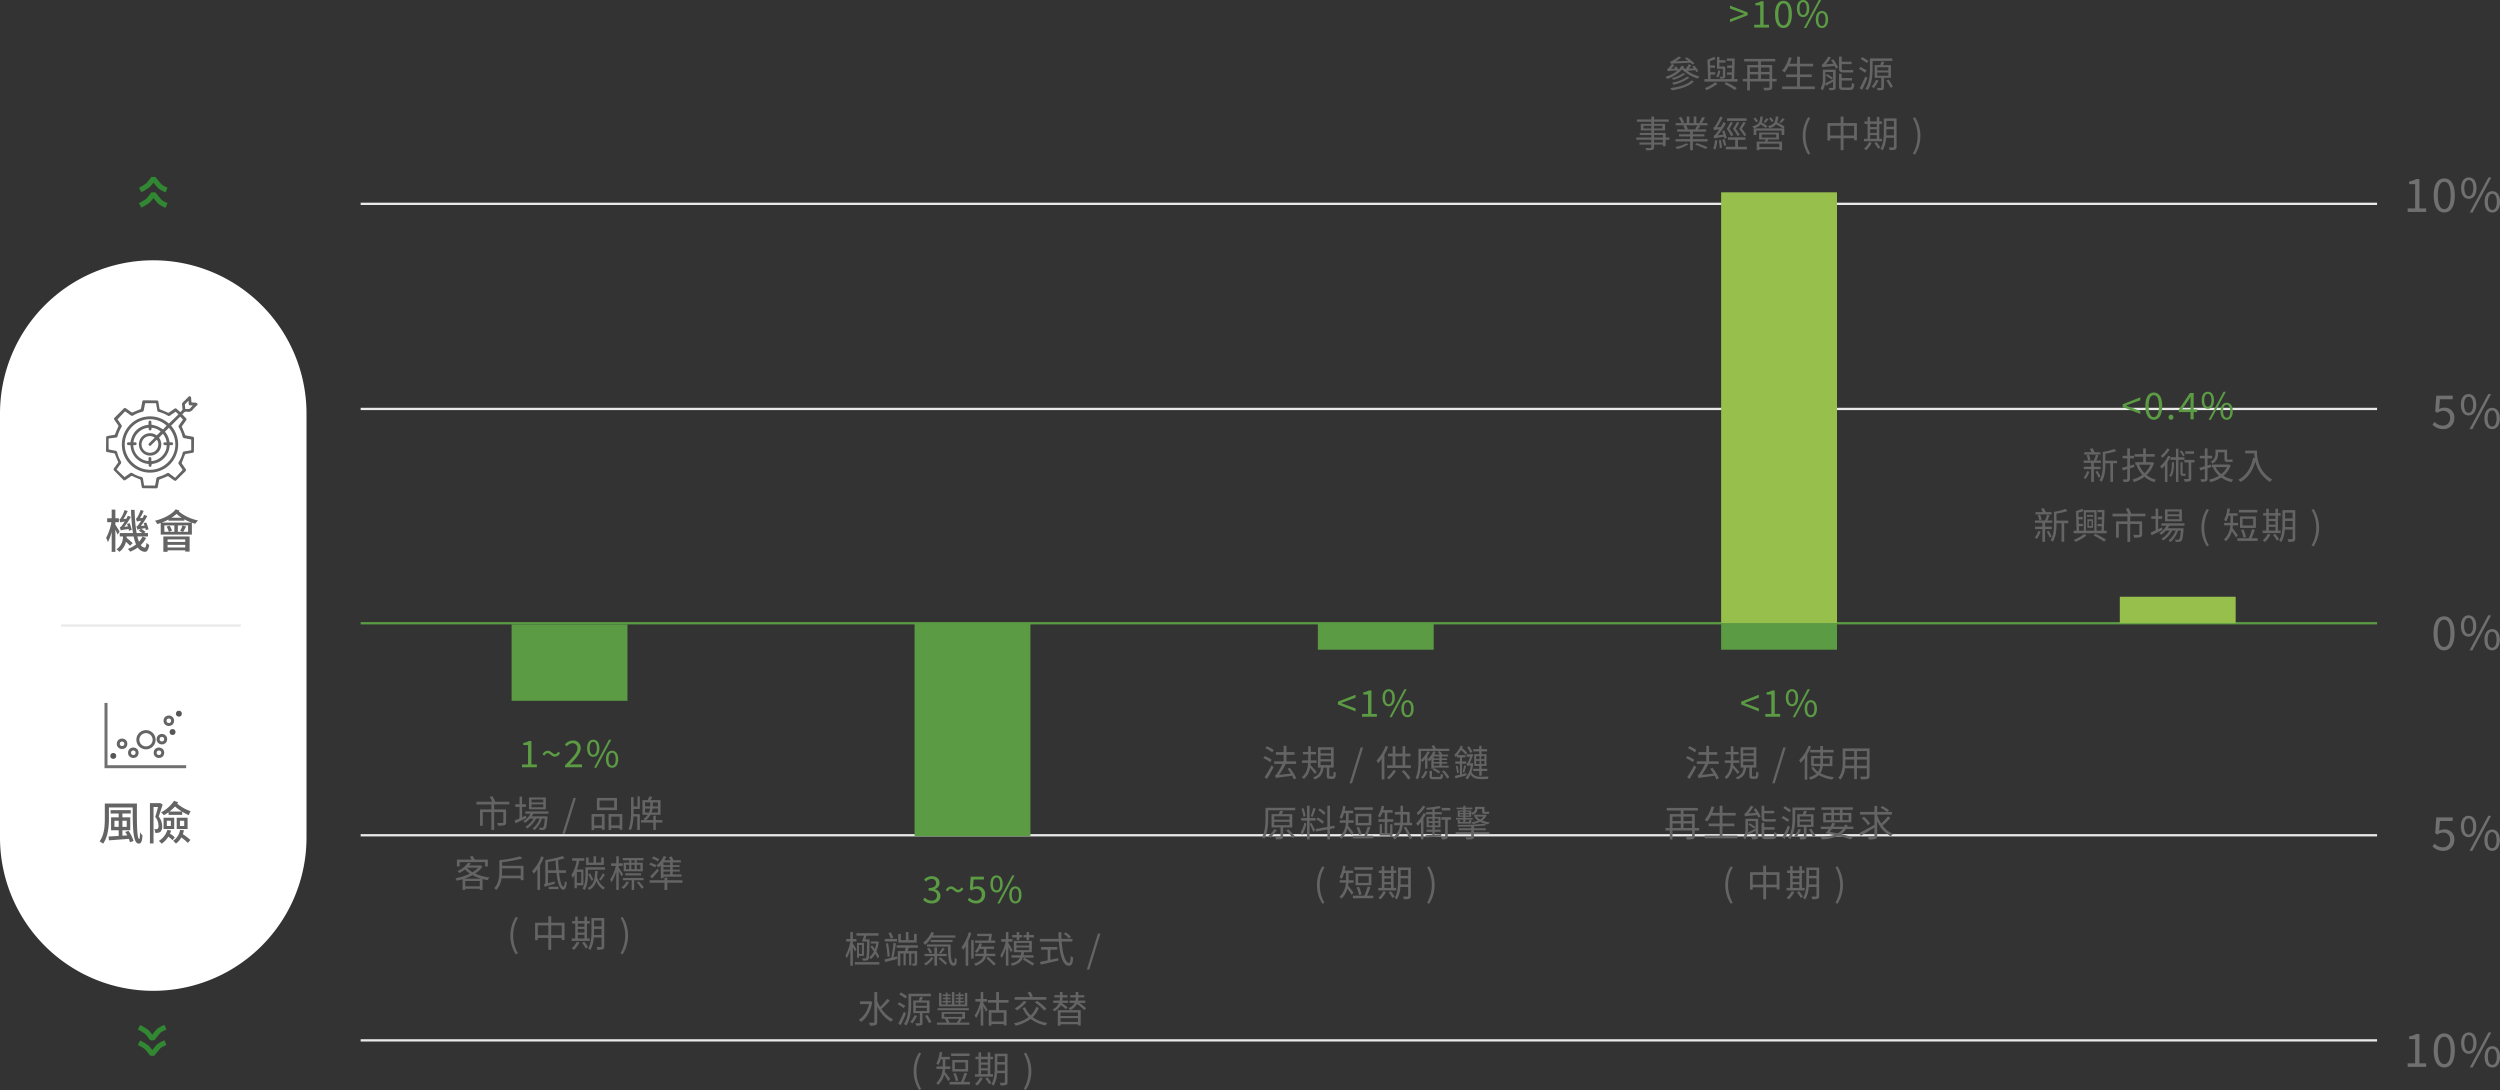 <svg xmlns="http://www.w3.org/2000/svg" width="1084.84" height="472.983" viewBox="0 0 1084.84 472.983">
  <rect x="0" y="0" width="1084.84" height="472.983" fill="#333333" stroke="none"/>
  <g id="Group_52610" data-name="Group 52610" transform="translate(-8612 -495.048)">
    <path id="Path_90204" data-name="Path 90204" d="M0,0H875" transform="translate(8768.5 583.5)" fill="none" stroke="#eaeaea" stroke-width="1"/>
    <path id="Path_90205" data-name="Path 90205" d="M0,0H875" transform="translate(8768.5 672.5)" fill="none" stroke="#eaeaea" stroke-width="1"/>
    <path id="Path_90206" data-name="Path 90206" d="M5.56.26c2.84,0,4.56-2.66,4.56-7.44,0-4.76-1.72-7.34-4.56-7.34S.98-11.96.98-7.18,2.72.26,5.56.26Zm0-1.46c-1.68,0-2.8-1.8-2.8-5.98s1.12-5.88,2.8-5.88c1.66,0,2.78,1.7,2.78,5.88S7.22-1.2,5.56-1.2ZM16.2-5.68c2.02,0,3.34-1.7,3.34-4.66,0-2.94-1.32-4.6-3.34-4.6-2,0-3.32,1.66-3.32,4.6C12.88-7.38,14.2-5.68,16.2-5.68Zm0-1.14c-1.14,0-1.94-1.18-1.94-3.52s.8-3.48,1.94-3.48c1.16,0,1.96,1.14,1.96,3.48S17.36-6.82,16.2-6.82ZM16.64.26h1.22l8.1-15.2H24.72Zm9.78,0c2,0,3.32-1.68,3.32-4.64,0-2.94-1.32-4.6-3.32-4.6s-3.34,1.66-3.34,4.6C23.08-1.42,24.42.26,26.42.26Zm0-1.12c-1.16,0-1.94-1.18-1.94-3.52s.78-3.48,1.94-3.48c1.14,0,1.94,1.14,1.94,3.48S27.56-.86,26.42-.86Z" transform="translate(9667 777)" fill="#707070"/>
    <path id="Path_90207" data-name="Path 90207" d="M5.22.26a4.655,4.655,0,0,0,4.8-4.82A4.109,4.109,0,0,0,5.6-9.04a4.273,4.273,0,0,0-2.18.6l.36-4.26H9.32v-1.56H2.18L1.72-7.4l.98.62a4.012,4.012,0,0,1,2.44-.88A2.88,2.88,0,0,1,8.18-4.5,3.069,3.069,0,0,1,5.06-1.26a4.823,4.823,0,0,1-3.6-1.62l-.9,1.2A6.228,6.228,0,0,0,5.22.26ZM16.2-5.68c2.02,0,3.34-1.7,3.34-4.66,0-2.94-1.32-4.6-3.34-4.6-2,0-3.32,1.66-3.32,4.6C12.88-7.38,14.2-5.68,16.2-5.68Zm0-1.14c-1.14,0-1.94-1.18-1.94-3.52s.8-3.48,1.94-3.48c1.16,0,1.96,1.14,1.96,3.48S17.36-6.82,16.2-6.82ZM16.64.26h1.22l8.1-15.2H24.72Zm9.78,0c2,0,3.32-1.68,3.32-4.64,0-2.94-1.32-4.6-3.32-4.6s-3.34,1.66-3.34,4.6C23.08-1.42,24.42.26,26.42.26Zm0-1.12c-1.16,0-1.94-1.18-1.94-3.52s.78-3.48,1.94-3.48c1.14,0,1.94,1.14,1.94,3.48S27.56-.86,26.42-.86Z" transform="translate(9667 864)" fill="#707070"/>
    <path id="Path_90208" data-name="Path 90208" d="M5.22.26a4.655,4.655,0,0,0,4.8-4.82A4.109,4.109,0,0,0,5.6-9.04a4.273,4.273,0,0,0-2.18.6l.36-4.26H9.32v-1.56H2.18L1.72-7.4l.98.62a4.012,4.012,0,0,1,2.44-.88A2.88,2.88,0,0,1,8.18-4.5,3.069,3.069,0,0,1,5.06-1.26a4.823,4.823,0,0,1-3.6-1.62l-.9,1.2A6.228,6.228,0,0,0,5.22.26ZM16.2-5.68c2.02,0,3.34-1.7,3.34-4.66,0-2.94-1.32-4.6-3.34-4.6-2,0-3.32,1.66-3.32,4.6C12.88-7.38,14.2-5.68,16.2-5.68Zm0-1.14c-1.14,0-1.94-1.18-1.94-3.52s.8-3.48,1.94-3.48c1.16,0,1.96,1.14,1.96,3.48S17.36-6.82,16.2-6.82ZM16.64.26h1.22l8.1-15.2H24.72Zm9.78,0c2,0,3.32-1.68,3.32-4.64,0-2.94-1.32-4.6-3.32-4.6s-3.34,1.66-3.34,4.6C23.08-1.42,24.42.26,26.42.26Zm0-1.12c-1.16,0-1.94-1.18-1.94-3.52s.78-3.48,1.94-3.48c1.14,0,1.94,1.14,1.94,3.48S27.56-.86,26.42-.86Z" transform="translate(9667 681)" fill="#707070"/>
    <path id="Path_90209" data-name="Path 90209" d="M1.76,0H9.8V-1.52H6.86V-14.26H5.46a8.445,8.445,0,0,1-3.04,1.04v1.18h2.6V-1.52H1.76Zm15.9.26c2.84,0,4.56-2.66,4.56-7.44,0-4.76-1.72-7.34-4.56-7.34s-4.58,2.56-4.58,7.34S14.82.26,17.66.26Zm0-1.46c-1.68,0-2.8-1.8-2.8-5.98s1.12-5.88,2.8-5.88c1.66,0,2.78,1.7,2.78,5.88S19.32-1.2,17.66-1.2ZM28.3-5.68c2.02,0,3.34-1.7,3.34-4.66,0-2.94-1.32-4.6-3.34-4.6-2,0-3.32,1.66-3.32,4.6C24.98-7.38,26.3-5.68,28.3-5.68Zm0-1.14c-1.14,0-1.94-1.18-1.94-3.52s.8-3.48,1.94-3.48c1.16,0,1.96,1.14,1.96,3.48S29.46-6.82,28.3-6.82ZM28.74.26h1.22l8.1-15.2H36.82Zm9.78,0c2,0,3.32-1.68,3.32-4.64,0-2.94-1.32-4.6-3.32-4.6s-3.34,1.66-3.34,4.6C35.18-1.42,36.52.26,38.52.26Zm0-1.12c-1.16,0-1.94-1.18-1.94-3.52s.78-3.48,1.94-3.48c1.14,0,1.94,1.14,1.94,3.48S39.66-.86,38.52-.86Z" transform="translate(9655 958)" fill="#707070"/>
    <path id="Path_90210" data-name="Path 90210" d="M1.76,0H9.8V-1.52H6.86V-14.26H5.46a8.445,8.445,0,0,1-3.04,1.04v1.18h2.6V-1.52H1.76Zm15.9.26c2.84,0,4.56-2.66,4.56-7.44,0-4.76-1.72-7.34-4.56-7.34s-4.58,2.56-4.58,7.34S14.82.26,17.66.26Zm0-1.46c-1.68,0-2.8-1.8-2.8-5.98s1.12-5.88,2.8-5.88c1.66,0,2.78,1.7,2.78,5.88S19.32-1.2,17.66-1.2ZM28.3-5.68c2.02,0,3.34-1.7,3.34-4.66,0-2.94-1.32-4.6-3.34-4.6-2,0-3.32,1.66-3.32,4.6C24.98-7.38,26.3-5.68,28.3-5.68Zm0-1.14c-1.14,0-1.94-1.18-1.94-3.52s.8-3.48,1.94-3.48c1.16,0,1.96,1.14,1.96,3.48S29.46-6.82,28.3-6.82ZM28.74.26h1.22l8.1-15.2H36.82Zm9.78,0c2,0,3.32-1.68,3.32-4.64,0-2.94-1.32-4.6-3.32-4.6s-3.34,1.66-3.34,4.6C35.18-1.42,36.52.26,38.52.26Zm0-1.12c-1.16,0-1.94-1.18-1.94-3.52s.78-3.48,1.94-3.48c1.14,0,1.94,1.14,1.94,3.48S39.66-.86,38.52-.86Z" transform="translate(9655 587)" fill="#707070"/>
    <path id="Path_90043" data-name="Path 90043" d="M34.19,0h875" transform="translate(8734.31 765.5)" fill="none" stroke="#5b9b44" stroke-width="1"/>
    <path id="Path_90211" data-name="Path 90211" d="M0,0H875" transform="translate(8768.5 857.5)" fill="none" stroke="#eaeaea" stroke-width="1"/>
    <path id="Path_90212" data-name="Path 90212" d="M0,0H875" transform="translate(8768.5 946.5)" fill="none" stroke="#eaeaea" stroke-width="1"/>
    <path id="Path_90213" data-name="Path 90213" d="M66.5,0A66.5,66.5,0,0,1,133,66.5v184a66.5,66.5,0,0,1-133,0V66.5A66.5,66.5,0,0,1,66.5,0Z" transform="translate(8612 608)" fill="#fff"/>
    <path id="Path_1270" data-name="Path 1270" d="M4.627,0,6.705.763A11.238,11.238,0,0,1,4.938,4.04C4.486,4.492,3.367,5.405,2.5,6.1a21.574,21.574,0,0,1,1.839,1.52,20.96,20.96,0,0,1,2.315,3.755l-1.976,1a20.081,20.081,0,0,0-1.9-3.191A34.1,34.1,0,0,0,.034,7.028L0,5.259c.751-.589,2.823-2.235,3.373-2.786A9.587,9.587,0,0,0,4.627,0Z" transform="translate(8684.689 571.795) rotate(90)" fill="#328732"/>
    <path id="Path_1270-2" data-name="Path 1270" d="M4.627,0,6.705.763A11.238,11.238,0,0,1,4.938,4.04C4.486,4.492,3.367,5.405,2.5,6.1a21.574,21.574,0,0,1,1.839,1.52,20.96,20.96,0,0,1,2.315,3.755l-1.976,1a20.081,20.081,0,0,0-1.9-3.191A34.1,34.1,0,0,0,.034,7.028L0,5.259c.751-.589,2.823-2.235,3.373-2.786A9.587,9.587,0,0,0,4.627,0Z" transform="translate(8684.689 578.5) rotate(90)" fill="#328732"/>
    <path id="Path_1270-3" data-name="Path 1270" d="M4.627,12.378l2.078-.763A11.238,11.238,0,0,0,4.937,8.339C4.486,7.887,3.367,6.973,2.5,6.276a21.573,21.573,0,0,0,1.839-1.52A20.959,20.959,0,0,0,6.654,1L4.678,0a20.081,20.081,0,0,1-1.9,3.191A34.1,34.1,0,0,1,.034,5.35L0,7.119C.751,7.708,2.823,9.355,3.373,9.9a9.587,9.587,0,0,1,1.254,2.473Z" transform="translate(8671.811 953.205) rotate(-90)" fill="#328732"/>
    <path id="Path_1270-4" data-name="Path 1270" d="M4.627,12.378l2.078-.763A11.238,11.238,0,0,0,4.937,8.339C4.486,7.887,3.367,6.973,2.5,6.276a21.573,21.573,0,0,0,1.839-1.52A20.959,20.959,0,0,0,6.654,1L4.678,0a20.081,20.081,0,0,1-1.9,3.191A34.1,34.1,0,0,1,.034,5.35L0,7.119C.751,7.708,2.823,9.355,3.373,9.9a9.587,9.587,0,0,1,1.254,2.473Z" transform="translate(8671.811 946.5) rotate(-90)" fill="#328732"/>
    <path id="Path_90039" data-name="Path 90039" d="M0,0H50.279V33.165H0Z" transform="translate(8884.279 799.165) rotate(180)" fill="#5b9b44"/>
    <path id="Path_90214" data-name="Path 90214" d="M-25.968-9.888v-1.168H-32.32l.208-.08A13.687,13.687,0,0,0-33.36-13.5l-1.136.352a19.79,19.79,0,0,1,1.056,2.1h-6.816v1.168h6.48v2.16H-38.7v7.1h1.184V-6.56h3.744V1.2h1.2V-6.56h3.984v4.416c0,.224-.08.288-.368.32-.272,0-1.232,0-2.32-.032a4.537,4.537,0,0,1,.416,1.184,10.007,10.007,0,0,0,2.8-.208c.512-.208.672-.56.672-1.248v-5.6h-5.184v-2.16Zm14.72-.864h-5.12v-1.264h5.12Zm0,2.112h-5.12V-9.92h5.12Zm1.1-4.272h-7.312v5.168h7.312Zm-8.672,7.856-1.632.736v-4.5h1.728v-1.12h-1.728v-3.328h-1.1v3.328h-1.872v1.12h1.872v5.008c-.816.368-1.568.688-2.176.944l.464,1.168c1.344-.64,3.088-1.488,4.7-2.3Zm9.808-.784V-6.848H-19.024V-5.84h2.24a9.06,9.06,0,0,1-3.168,3.2,5.215,5.215,0,0,1,.816.736,10.976,10.976,0,0,0,2.08-1.824h1.616a10.559,10.559,0,0,1-3.6,3.584,3.147,3.147,0,0,1,.784.736,12.084,12.084,0,0,0,3.888-4.32h1.552a9.411,9.411,0,0,1-3.12,4.32,3.626,3.626,0,0,1,.848.688,11.131,11.131,0,0,0,3.264-5.008h1.248c-.208,2.512-.448,3.52-.72,3.808-.112.16-.256.176-.48.176-.24,0-.768-.016-1.36-.064a2.018,2.018,0,0,1,.272.96c.64.032,1.232.032,1.584.016a1.3,1.3,0,0,0,.9-.4c.448-.464.7-1.712.944-5.008a4.565,4.565,0,0,0,.048-.48h-6.88a10,10,0,0,0,.688-1.12Zm6.048,8.7h1.072L2.9-12.7H1.84ZM19.52-8.544H13.168v-3.024H19.52Zm1.2-4.16h-8.7v5.3h8.7ZM14.176-4.576V-.784H10.832V-4.576ZM9.7,1.232h1.136V.368h3.344v.72h1.168V-5.728H9.7ZM18.24-.784V-4.576h3.632V-.784ZM17.088-5.728v6.96H18.24V.368h3.632V1.12H23.04V-5.728ZM27.936-7.92h2.7v-5.44H29.632v4.4h-1.7v-4.08H26.848v6.1c0,2.32-.144,5.52-1.12,7.792a5.994,5.994,0,0,1,1.072.384,18.738,18.738,0,0,0,1.072-5.856h1.664v5.84h1.12v-6.88H27.92c.016-.448.016-.864.016-1.3Zm4.976,1.552V-8.112h2.224a6.47,6.47,0,0,1-.5,1.744Zm0-4.384H35.2V-9.04H32.912ZM38.48-9.04H36.272v-1.712H38.48Zm0,2.672H35.728a8.537,8.537,0,0,0,.48-1.744H38.48ZM40.416-3.1H37.584v-1.9h-1.1v1.9H33.344A7.286,7.286,0,0,0,35.28-5.392h4.352v-6.352h-4.3c.224-.416.48-.928.72-1.424l-1.328-.208a11.989,11.989,0,0,1-.656,1.632H31.792v6.352h2.3A7.118,7.118,0,0,1,32.24-3.6a6.425,6.425,0,0,1,.64.5H31.152v1.072H36.48V1.216h1.1V-2.032h2.832ZM-47.552,15.152H-36.5V17.04h1.2V14.048h-5.7a15.518,15.518,0,0,0-.928-1.568l-1.152.288c.24.384.5.864.72,1.28H-48.72V17.04h1.168Zm2,7.184a22.147,22.147,0,0,0,3.568-1.52,19.392,19.392,0,0,0,3.776,1.52Zm.432,3.328v-2.32h6.32v2.32Zm.832-8.112h4.832a11.145,11.145,0,0,1-2.512,2,10.072,10.072,0,0,1-2.384-1.936Zm5.856-.992-.208.048h-4.752c.256-.32.512-.624.736-.944l-1.28-.224a10.671,10.671,0,0,1-4.544,3.584,3.655,3.655,0,0,1,.8.848,14.431,14.431,0,0,0,2.5-1.552,11.748,11.748,0,0,0,2.1,1.84,23.831,23.831,0,0,1-6.288,2A4.413,4.413,0,0,1-48.8,23.2c.832-.176,1.68-.368,2.528-.624v4.64h1.152v-.528h6.32V27.2h1.2V22.5a17.1,17.1,0,0,0,2.224.448,5.279,5.279,0,0,1,.752-1.12,21.045,21.045,0,0,1-6.192-1.7,10.982,10.982,0,0,0,3.184-3.056Zm9.216,4.48c.064-.672.08-1.3.08-1.888v-1.3h8.112V21.04Zm.08-4.288V15.184a58.847,58.847,0,0,0,8.816-1.632l-.976-.9A53.443,53.443,0,0,1-30.32,14.3v4.848c0,2.272-.208,5.248-2.24,7.312a4.367,4.367,0,0,1,.912.8,9.05,9.05,0,0,0,2.3-5.1h8.32v.848h1.184V16.752Zm17.008-4.08a18.009,18.009,0,0,1-3.936,6.352,7.111,7.111,0,0,1,.672,1.168,18.546,18.546,0,0,0,1.6-1.968V27.2h1.136V16.464a23.562,23.562,0,0,0,1.648-3.456ZM-8.9,26.832H-4.64V25.84H-8.9Zm-.336-8.112V15.072c1.1-.176,2.24-.384,3.344-.608.048,1.5.144,2.928.256,4.256Zm7.856,1.1v-1.1H-4.544c-.128-1.392-.224-2.912-.272-4.48,1.056-.256,2.032-.528,2.864-.816l-.944-.9a41.788,41.788,0,0,1-7.456,1.712l.016.016h-.016v9.68a1.066,1.066,0,0,1-.7,1.008,2.988,2.988,0,0,1,.448.976c.32-.208.816-.384,4.336-1.376a6.557,6.557,0,0,1-.032-.992l-2.928.768v-4.5H-5.52c.464,4.3,1.376,7.248,3.04,7.3.592,0,1.152-.688,1.456-3.088a3.79,3.79,0,0,1-.848-.576c-.112,1.5-.3,2.336-.608,2.336-.864-.032-1.552-2.464-1.936-5.968Zm16.4-6.688H13.9V15.36H11.648V12.624H10.576V15.36H8.416V13.136H7.328v3.232h7.7ZM5.232,24.144H3.312v-4.72h1.92Zm.928,1.072V18.368H3.344a25.012,25.012,0,0,0,.992-3.808h2.24v-1.1H1.264v1.1H3.216A15.127,15.127,0,0,1,.928,20.752a7.522,7.522,0,0,1,.544,1.264,9.278,9.278,0,0,0,.832-1.28V26.5H3.312v-1.28Zm5.12-6.208c-.16,3.424-.528,6.016-3.328,7.36a2.872,2.872,0,0,1,.7.832,5.894,5.894,0,0,0,3.12-3.9A7.759,7.759,0,0,0,14.8,27.12a3.19,3.19,0,0,1,.72-.864,7.437,7.437,0,0,1-3.408-4.672c.112-.784.176-1.648.224-2.576Zm-.816,3.744c-.288-.656-.928-1.808-1.456-2.7l-.768.432c.512.9,1.136,2.112,1.44,2.8Zm4.112-2.72A15.84,15.84,0,0,1,12.96,22.7l.72.48c.56-.672,1.216-1.68,1.824-2.56Zm.96-2.64H7.056v3.184c0,1.792-.144,4.272-1.264,6.064a4.01,4.01,0,0,1,.9.608c1.216-1.9,1.44-4.688,1.44-6.656V18.416h7.408ZM28.4,15.408H26.96V14.336H28.4Zm2.464.912v1.9H29.3v-1.9Zm-3.9,0H28.4v1.9H26.96Zm-2.336,0h1.424v1.9H24.624Zm1.424-.912H23.632v3.728H31.92V15.408H29.3V14.336h2.9V13.36H23.264v.976h2.784Zm5.12,5.52v-.944H24.32v.944Zm-7.792-.448c-.256-.448-1.472-2.336-1.872-2.864V16.8h1.76V15.68H21.5V12.608H20.416V15.68h-2.24V16.8H20.24a17.838,17.838,0,0,1-2.48,5.952A5.749,5.749,0,0,1,18.4,23.9a19,19,0,0,0,2.016-4.752v8.064H21.5v-8.16c.432.8.944,1.76,1.152,2.272Zm1.52,3.072a8.187,8.187,0,0,1-2.208,2.592,5.862,5.862,0,0,1,.928.624,11.2,11.2,0,0,0,2.336-2.912Zm7.36-.544v-.976H23.3v.976H27.12v4.208h1.072V23.008Zm-2.928,1.024A14.157,14.157,0,0,1,31.44,26.72l.928-.56a15.057,15.057,0,0,0-2.176-2.624Zm14.464-7.584H40.9V15.264h2.9Zm0,1.984H40.9V17.248h2.9Zm0,2.048H40.9V19.248h2.9Zm-4.048,1.664H40.9v-.688H48.7V20.48H44.912V19.248h3.072v-.816H44.912V17.248h3.024v-.8H44.912V15.264h3.552v-.928H45.232a13.085,13.085,0,0,0-.816-1.648l-1.136.32a12.689,12.689,0,0,1,.64,1.328H41.328c.288-.48.56-.976.8-1.472l-1.12-.336a11.343,11.343,0,0,1-3.152,4.144,7.676,7.676,0,0,1,.96.752,10.414,10.414,0,0,0,.928-.944Zm-3.776.048C36.928,21.168,38,19.92,38.9,18.8l-.64-.784a39.5,39.5,0,0,1-3.12,3.264Zm3.088-8.272A12.482,12.482,0,0,0,36.48,12.7l-.592.816a14.977,14.977,0,0,1,2.544,1.312Zm-1.232,2.608a13.309,13.309,0,0,0-2.528-1.12l-.608.816a14.376,14.376,0,0,1,2.528,1.216Zm11.344,6.5H42.56V21.872h-1.2v1.152H34.9v1.088H41.36v3.136h1.2V24.112h6.608ZM-23.168,55.152l.912-.432a14.749,14.749,0,0,1-2.048-7.7,14.79,14.79,0,0,1,2.048-7.7l-.912-.416a14.943,14.943,0,0,0-2.352,8.112A15,15,0,0,0-23.168,55.152Zm15.344-8.288v-4.24h4.592v4.24Zm-5.808,0v-4.24h4.576v4.24Zm5.808-5.408V38.608H-9.056v2.848H-14.8v7.568h1.168v-.992h4.576v5.184h1.232V48.032h4.592v.912h1.216V41.456ZM3.712,46.688h2.9v1.6h-2.9Zm2.9-4.9V43.2h-2.9V41.792Zm-2.9,2.368h2.9v1.568h-2.9ZM8.88,48.288H7.712v-6.5H8.88V40.72H7.712V38.8h-1.1v1.92h-2.9V38.8H2.624v1.92H1.28v1.072H2.624v6.5H1.072V49.36H8.88ZM3.28,49.7a8.347,8.347,0,0,1-2.192,2.848,7.355,7.355,0,0,1,.96.688A10.576,10.576,0,0,0,4.416,50Zm2.272.5A12.561,12.561,0,0,1,7.2,52.624l.96-.56A11.853,11.853,0,0,0,6.48,49.7Zm5.2-3.424c.016-.544.032-1.088.032-1.584V44.112h3.264v2.656Zm3.3-6.272V43.04H10.784V40.5ZM15.2,39.408H9.664v5.776c0,2.288-.128,5.328-1.456,7.44a3.049,3.049,0,0,1,.944.688,12.526,12.526,0,0,0,1.52-5.472h3.376v3.84c0,.256-.1.336-.336.336-.224.016-1.024.016-1.872,0a4.837,4.837,0,0,1,.368,1.152,7.092,7.092,0,0,0,2.384-.224c.432-.192.608-.544.608-1.248Zm7.968,15.744a15.106,15.106,0,0,0,0-16.24l-.9.416a15.484,15.484,0,0,1,0,15.392Z" transform="translate(8859 854)" fill="#646464"/>
    <path id="Path_90215" data-name="Path 90215" d="M-20.48,0h6.432V-1.216H-16.4V-11.408h-1.12a6.756,6.756,0,0,1-2.432.832v.944h2.08v8.416H-20.48ZM-6.192-4.592a2.7,2.7,0,0,0,2.224-1.6L-4.8-6.784C-5.2-6.016-5.648-5.7-6.16-5.7c-1.008,0-1.76-1.5-3.168-1.5a2.7,2.7,0,0,0-2.24,1.6l.816.576c.416-.768.864-1.088,1.376-1.088C-8.368-6.112-7.6-4.592-6.192-4.592ZM-1.824,0H5.552V-1.264H2.24c-.608,0-1.312.064-1.92.112C3.024-4,4.976-6.128,4.976-8.272a3.159,3.159,0,0,0-3.408-3.344A4.486,4.486,0,0,0-1.888-9.888l.848.816a3.336,3.336,0,0,1,2.432-1.36,2.01,2.01,0,0,1,2.16,2.224c0,1.872-1.936,3.92-5.376,7.344ZM10.432-4.544c1.616,0,2.672-1.36,2.672-3.728,0-2.352-1.056-3.68-2.672-3.68-1.6,0-2.656,1.328-2.656,3.68C7.776-5.9,8.832-4.544,10.432-4.544Zm0-.912C9.52-5.456,8.88-6.4,8.88-8.272s.64-2.784,1.552-2.784c.928,0,1.568.912,1.568,2.784S11.36-5.456,10.432-5.456ZM10.784.208h.976l6.48-12.16h-.992Zm7.824,0c1.6,0,2.656-1.344,2.656-3.712,0-2.352-1.056-3.68-2.656-3.68S15.936-5.856,15.936-3.5C15.936-1.136,17.008.208,18.608.208Zm0-.9c-.928,0-1.552-.944-1.552-2.816s.624-2.784,1.552-2.784c.912,0,1.552.912,1.552,2.784S19.52-.688,18.608-.688Z" transform="translate(8859 828)" fill="#5b9b44"/>
    <path id="Path_90044" data-name="Path 90044" d="M0,0H50.279V92.434H0Z" transform="translate(9059.139 857.909) rotate(180)" fill="#5b9b44"/>
    <path id="Path_90216" data-name="Path 90216" d="M-41.264-9.328l-.192.032h-2.688v.912h2.352a13.842,13.842,0,0,1-.592,2.368c-.384-.544-.8-1.088-1.184-1.568l-.736.544c.5.624.992,1.344,1.472,2.064a6.92,6.92,0,0,1-1.984,2.544,3.439,3.439,0,0,1,.72.8,7.755,7.755,0,0,0,1.888-2.336,17.631,17.631,0,0,1,.96,1.888l.8-.592a16.556,16.556,0,0,0-1.264-2.336A16.9,16.9,0,0,0-40.656-9.12Zm-4.464.048c-.08,5.04-.176,6.784-.4,7.152a.43.43,0,0,1-.448.208c-.256,0-.752,0-1.328-.048a2.446,2.446,0,0,1,.288.976,11.686,11.686,0,0,0,1.5,0A1.194,1.194,0,0,0-45.2-1.5c.368-.56.432-2.384.528-8.176v-.512h-1.872c.176-.512.368-1.072.528-1.632h5.248V-12.88h-9.584v1.056h3.264a25.766,25.766,0,0,1-.9,2.544Zm-3.536,5.36V-7.792h1.3V-3.92ZM-47.1-8.7H-50.1v6.5h.832V-3.04h2.16Zm-3.264,2.832c-.224-.416-1.168-1.968-1.552-2.528v-.9h1.568v-1.072H-51.92v-3.008h-1.088v3.008h-1.776V-9.3h1.776v.112a19.721,19.721,0,0,1-2.144,6.016,8.6,8.6,0,0,1,.624,1.136,18.069,18.069,0,0,0,1.52-3.888V1.232h1.088V-6.832c.352.672.688,1.424.864,1.856Zm-.688,5.536V.72h10.64V-.336Zm26.832-12.256H-25.36v2.72h-2.416v-3.5h-1.136v3.5H-31.12v-2.72h-1.1v3.776h8Zm-10.16,1.664a13.545,13.545,0,0,0-1.1-2.3l-1.008.32a14.844,14.844,0,0,1,1.056,2.368Zm1.648.528h-5.328v1.1h5.328ZM-35.92-2.832a43.475,43.475,0,0,0-.736-5.7l-.912.16a42.887,42.887,0,0,1,.688,5.712Zm1.632.4c.384-1.7.784-4.144,1.056-6.048l-1.04-.192a59.736,59.736,0,0,1-.944,6.464c-1.12.256-2.16.512-2.96.688l.256,1.152c1.5-.352,3.44-.864,5.3-1.344l-.128-1.1ZM-23.7-6.576V-7.632h-9.216v1.056h3.888c-.1.48-.192,1.008-.288,1.456H-32.4V1.216h1.072V-4.1h1.408V1.072h.944V-4.1H-27.5v5.12h.944V-4.1H-25.1V.128c0,.128-.032.176-.176.176a9.268,9.268,0,0,1-.976,0,4.022,4.022,0,0,1,.336.96,3.214,3.214,0,0,0,1.472-.192c.336-.176.416-.432.416-.928V-5.12H-28.16c.16-.448.32-.96.464-1.456Zm16.272-4.4v-.944h-9.824c.208-.384.384-.752.56-1.152l-1.152-.32a11.476,11.476,0,0,1-3.568,4.624,9.288,9.288,0,0,1,.864.928,13.209,13.209,0,0,0,2.736-3.136ZM-8.64-9.04v-.912h-9.5v.912Zm-9.216,6.56A8.314,8.314,0,0,1-21.04.288a5.5,5.5,0,0,1,.752.864,9.93,9.93,0,0,0,3.312-3.264Zm6.656-.48v-.96h-4.192V-6.7h-1.136V-3.92h-4.288v.96h4.288V1.216h1.136V-2.96Zm-8.528-3.2A7.416,7.416,0,0,1-18.5-4.128l.944-.4a7.153,7.153,0,0,0-1.28-2.016Zm6.656-.368a16.79,16.79,0,0,1-1.456,2.192L-13.76-4c.512-.544,1.168-1.376,1.744-2.128Zm-1.664,4.7A20.636,20.636,0,0,1-11.792.848l.752-.72a21.05,21.05,0,0,0-3.008-2.576ZM-19.776-8v.944h9.136c.032,5.168.272,8.272,2.5,8.272.976,0,1.232-.688,1.328-2.784a4.075,4.075,0,0,1-.816-.7C-7.664-.9-7.744.048-8.08.048-9.36.048-9.488-3.056-9.472-8ZM9.888-9.7H8.016c.144-.912.3-1.952.416-2.88l-.816-.1-.192.064H2.032V-11.6H7.2c-.1.592-.192,1.28-.32,1.9H1.136v1.024H9.888ZM-1.6-13.3A19.154,19.154,0,0,1-4.752-6.784,5.761,5.761,0,0,1-4.112-5.6,13.051,13.051,0,0,0-2.96-7.3V1.248h1.136V-9.472a27.337,27.337,0,0,0,1.312-3.52ZM-.544-1.872H.512V-9.888H-.544ZM9.9-2.944V-3.968H6.064v-2.08H9.376V-7.056H3.632A10.785,10.785,0,0,0,4.1-8.32L3.024-8.576A9.111,9.111,0,0,1,1.04-4.928c.272.16.72.464.928.624A9.224,9.224,0,0,0,3.152-6.048H4.9v2.08H1.168v1.024H4.736C4.4-1.776,3.424-.528.64.384a4.4,4.4,0,0,1,.768.88C4.512.128,5.6-1.472,5.92-2.944Zm-3.936.9a45.527,45.527,0,0,1,3.28,3.2l.88-.7C9.36-.352,7.888-1.7,6.784-2.64Zm17.5-7.872h1.072v-1.152H26.7V-12.08h-2.16v-1.28H23.472v1.28H22.128v1.008h1.344ZM19.2-9.936h1.088v-1.12h1.28v-1.008h-1.28v-1.3H19.2v1.3H17.232v1.008H19.2ZM17.392-5.488C17.12-5.968,16-7.92,15.584-8.56V-9.2h1.792v-1.12H15.584v-3.072h-1.1v3.072H12.448V-9.2H14.4a19.025,19.025,0,0,1-2.336,5.952A5.639,5.639,0,0,1,12.672-2.1,18.471,18.471,0,0,0,14.48-6.448V1.216h1.1v-8.16c.416.816.864,1.792,1.072,2.32Zm1.68-1.184h5.52v1.136h-5.52Zm0-1.984h5.52V-7.52h-5.52ZM26.512-2.3V-3.312H22.144c.08-.416.16-.864.208-1.328h3.392V-9.552H17.952V-4.64h3.232a10.429,10.429,0,0,1-.224,1.328H16.912V-2.3h3.7C20.016-1.088,18.864-.24,16.528.288a3.227,3.227,0,0,1,.624.944c2.8-.688,4.08-1.824,4.7-3.536Zm-4.672.848a46.428,46.428,0,0,1,4.224,2.624L26.8.288c-.976-.656-2.864-1.76-4.256-2.5ZM42.7-11.36a13.894,13.894,0,0,0-2.3-1.9l-.8.656a13.823,13.823,0,0,1,2.272,2ZM33.792-5.728h2.992V-6.88H29.776v1.152h2.848v4.64c-1.28.256-2.448.5-3.344.672L29.648.752C31.68.3,34.608-.368,37.312-1.024l-.1-1.04c-1.152.256-2.3.48-3.424.72ZM43.36-9.264v-1.152H38.624c-.048-.944-.064-1.9-.064-2.9H37.312c.016.976.032,1.952.08,2.9H29.216v1.152h8.256c.416,5.92,1.744,10.512,4.352,10.512,1.216,0,1.664-.816,1.872-3.584a3.329,3.329,0,0,1-1.056-.656c-.1,2.128-.288,3.008-.72,3.008-1.584,0-2.848-3.888-3.232-9.28ZM49.632,2.864H50.7L55.488-12.7H54.432ZM-44.24,16.64l-.24.048H-48.8v1.184h3.9a11.2,11.2,0,0,1-4.416,6.88,4.2,4.2,0,0,1,.944.9c2.256-1.584,4.128-4.544,4.9-8.7Zm7.264-1.04a24.882,24.882,0,0,1-3.088,3.488,18.553,18.553,0,0,1-1.28-2.592v-3.84h-1.248V25.6c0,.272-.1.352-.368.368-.24,0-1.072,0-1.984-.032a4.628,4.628,0,0,1,.448,1.3,6.788,6.788,0,0,0,2.5-.256c.464-.208.656-.592.656-1.376V18.848a15.277,15.277,0,0,0,6,6.72,5.339,5.339,0,0,1,.88-1.072,13.184,13.184,0,0,1-5.008-4.528,36.171,36.171,0,0,0,3.568-3.6Zm8.576-1.1a30.232,30.232,0,0,0-2.672-1.7l-.688.816c.864.56,2.048,1.344,2.656,1.824Zm-.752,4.16c-.624-.432-1.84-1.1-2.7-1.584l-.688.832a26.431,26.431,0,0,1,2.688,1.712Zm-.624,2.56a50.47,50.47,0,0,1-2.432,5.12l1.056.656c.752-1.472,1.648-3.44,2.3-5.12Zm3.168-6.736h8.56V13.392h-9.728V17.76c0,2.624-.16,6.224-1.968,8.784a3.631,3.631,0,0,1,.976.624c1.888-2.672,2.16-6.624,2.16-9.408Zm1.472,8.224a10.8,10.8,0,0,1-1.9,2.96,9.013,9.013,0,0,1,.96.608,15.857,15.857,0,0,0,2.016-3.28Zm.512-3.216h4.864V20.9h-4.864Zm0-2.256h4.864v1.392h-4.864Zm5.968,4.576V16.32h-3.488c.208-.416.432-.88.656-1.344l-1.328-.272a15.9,15.9,0,0,1-.464,1.616H-25.7v5.488h2.864v4.16c0,.176-.064.224-.272.24-.176,0-.88.016-1.648-.016a4.26,4.26,0,0,1,.336,1.024,6.4,6.4,0,0,0,2.176-.16c.448-.176.544-.48.544-1.072V21.808Zm-1.968,1.168a31.725,31.725,0,0,1,1.76,3.136l1.088-.48c-.4-.768-1.2-2.08-1.824-3.056Zm18.368-9.968H-3.312V18h-1.9v-.832h1.488v-.656H-5.216V15.76h1.232V15.1H-5.216v-.736h1.392v-.656H-5.216v-.848H-6v.848H-7.376v.656H-6V15.1H-7.232v.656H-6v.752H-7.456v.656H-6V18H-7.888V12.608h-1.04V18h-1.92v-.832h1.472v-.656h-1.472V15.76H-9.6V15.1h-1.248v-.736h1.376v-.656h-1.376v-.848h-.768v.848h-1.36v.656h1.36V15.1h-1.2v.656h1.2v.752H-13.04v.656h1.424V18h-1.872V13.008h-1.024v5.856H-2.256Zm.688,6.656H-15.152v.864H-1.568Zm-4.256,4.592a16.211,16.211,0,0,1-.928,1.568l.288.1h-3.9l.352-.112a5.617,5.617,0,0,0-.816-1.552Zm-6.448-2.16H-4.4v1.36h-7.872Zm6.64,3.824a14,14,0,0,0,.992-1.568l-.3-.1h1.7V21.312H-13.392v2.944h1.824l-.4.112a6.819,6.819,0,0,1,.8,1.552h-4.256v.928H-1.376V25.92Zm10.3-9.12H6.3V15.68H4.672V12.608H3.552V15.68h-2.3V16.8H3.44A17.578,17.578,0,0,1,.912,22.832a5.055,5.055,0,0,1,.64,1.152,17.857,17.857,0,0,0,2-4.576v7.808h1.12V18.928c.432.8.944,1.744,1.152,2.256l.72-.848c-.272-.464-1.44-2.272-1.872-2.864Zm8.9,8.608H8.224V21.632h5.344Zm2.08-8.144V16.112h-4.16v-3.5h-1.2v3.5H6.656v1.152h3.632v3.248H7.056v6.72H8.224v-.688h5.344v.624h1.216V20.512h-3.3V17.264Zm16.4-2.448H25.472l.72-.288a12.859,12.859,0,0,0-1.184-2.064l-1.1.384a15.008,15.008,0,0,1,1.056,1.968H18.32v1.168H32.048Zm-4.96,2.32a21.758,21.758,0,0,1,4.048,3.536l.976-.768A23.714,23.714,0,0,0,28,16.448ZM22.32,16.48a14.436,14.436,0,0,1-3.936,3.248,9.659,9.659,0,0,1,.912.9,18.6,18.6,0,0,0,4.16-3.7Zm5.28,2.688A9.338,9.338,0,0,1,25.248,22.8a9.841,9.841,0,0,1-2.4-3.536l-1.056.32a11.549,11.549,0,0,0,2.592,3.952A15.49,15.49,0,0,1,18,26.192a5.035,5.035,0,0,1,.72,1.072,17.139,17.139,0,0,0,6.528-2.944,14.4,14.4,0,0,0,6.48,2.8,4.553,4.553,0,0,1,.736-1.072,13.86,13.86,0,0,1-6.32-2.5A11.39,11.39,0,0,0,28.816,19.5Zm13.7.128a29.28,29.28,0,0,0-2.576-1.9l.016-.048h2.736v-.976H38.96a8.572,8.572,0,0,0,.112-1.392H41.2v-.96H39.072V12.608H37.936v1.408H35.5v.96h2.432a7.283,7.283,0,0,1-.112,1.392h-2.8v.976h2.528a5.266,5.266,0,0,1-2.8,2.864,5.357,5.357,0,0,1,.784.816,6.645,6.645,0,0,0,2.784-2.688,27.823,27.823,0,0,1,2.224,1.76Zm4.48,2.224v1.536h-7.6V21.52Zm-7.6,4.1V23.984h7.6v1.632Zm-1.152,1.616h1.152V26.64h7.6v.528H46.96V20.5H37.024Zm11.952-9.888v-.976H45.824a8.308,8.308,0,0,0,.1-1.232v-.16H48.5v-.96H45.92V12.608H44.768v1.408H42.4v.96h2.368v.16a5.686,5.686,0,0,1-.112,1.232H42.08v.976h2.272a4.8,4.8,0,0,1-2.7,2.288,4.591,4.591,0,0,1,.736.848,6.031,6.031,0,0,0,2.96-2.64A20.281,20.281,0,0,1,48.512,20.5l.784-.784a20.967,20.967,0,0,0-2.96-2.368ZM-23.168,55.152l.912-.432a14.749,14.749,0,0,1-2.048-7.7,14.79,14.79,0,0,1,2.048-7.7l-.912-.416a14.943,14.943,0,0,0-2.352,8.112A15,15,0,0,0-23.168,55.152ZM-1.28,39.312h-8v1.1h8ZM-3.056,46.08H-7.664v-2.9h4.608ZM-1.9,42.128H-8.768v5.008H-1.9Zm-4.272,8.944a15.536,15.536,0,0,0-1.152-3.28l-.992.256A15.945,15.945,0,0,1-7.232,51.36Zm-3.52-.72c-.336-.48-1.76-2.4-2.336-3.1a11.3,11.3,0,0,0,.16-1.232h2.256V44.944h-2.192c.016-.224.016-.416.016-.624V41.84h1.968V40.768h-3.664c.144-.624.256-1.28.352-1.952l-1.088-.192A14.259,14.259,0,0,1-15.7,43.7a4.813,4.813,0,0,1,.912.624,11.585,11.585,0,0,0,1.008-2.48h.88V44.3c0,.208,0,.416-.016.64h-2.736v1.072h2.688a9.056,9.056,0,0,1-2.768,6.144,4.73,4.73,0,0,1,.8.8A8.977,8.977,0,0,0-12.3,48.528c.64.9,1.472,2.144,1.824,2.784Zm5.872,1.28c.512-1.072,1.056-2.5,1.5-3.68l-1.2-.272a25.422,25.422,0,0,1-1.44,3.952H-9.92v1.12H-1.1v-1.12Zm7.536-4.944h2.9v1.6h-2.9Zm2.9-4.9V43.2h-2.9V41.792Zm-2.9,2.368h2.9v1.568h-2.9ZM8.88,48.288H7.712v-6.5H8.88V40.72H7.712V38.8h-1.1v1.92h-2.9V38.8H2.624v1.92H1.28v1.072H2.624v6.5H1.072V49.36H8.88ZM3.28,49.7a8.347,8.347,0,0,1-2.192,2.848,7.355,7.355,0,0,1,.96.688A10.576,10.576,0,0,0,4.416,50Zm2.272.5A12.561,12.561,0,0,1,7.2,52.624l.96-.56A11.853,11.853,0,0,0,6.48,49.7Zm5.2-3.424c.016-.544.032-1.088.032-1.584V44.112h3.264v2.656Zm3.3-6.272V43.04H10.784V40.5ZM15.2,39.408H9.664v5.776c0,2.288-.128,5.328-1.456,7.44a3.049,3.049,0,0,1,.944.688,12.526,12.526,0,0,0,1.52-5.472h3.376v3.84c0,.256-.1.336-.336.336-.224.016-1.024.016-1.872,0a4.837,4.837,0,0,1,.368,1.152,7.092,7.092,0,0,0,2.384-.224c.432-.192.608-.544.608-1.248Zm7.968,15.744a15.106,15.106,0,0,0,0-16.24l-.9.416a15.484,15.484,0,0,1,0,15.392Z" transform="translate(9034 912.879)" fill="#646464"/>
    <path id="Path_90217" data-name="Path 90217" d="M-17.664.208c2.08,0,3.76-1.216,3.76-3.248a2.987,2.987,0,0,0-2.48-2.912v-.064a2.8,2.8,0,0,0,2.08-2.7c0-1.856-1.44-2.9-3.408-2.9a4.643,4.643,0,0,0-3.28,1.424l.784.912a3.441,3.441,0,0,1,2.432-1.152,1.774,1.774,0,0,1,1.984,1.808c0,1.2-.832,2.144-3.248,2.144v1.12c2.7,0,3.648.9,3.648,2.256a2.136,2.136,0,0,1-2.384,2.1,3.877,3.877,0,0,1-2.912-1.344l-.736.96A4.855,4.855,0,0,0-17.664.208Zm11.472-4.8a2.7,2.7,0,0,0,2.224-1.6L-4.8-6.784C-5.2-6.016-5.648-5.7-6.16-5.7c-1.008,0-1.76-1.5-3.168-1.5a2.7,2.7,0,0,0-2.24,1.6l.816.576c.416-.768.864-1.088,1.376-1.088C-8.368-6.112-7.6-4.592-6.192-4.592Zm7.84,4.8a3.724,3.724,0,0,0,3.84-3.856A3.287,3.287,0,0,0,1.952-7.232a3.418,3.418,0,0,0-1.744.48L.5-10.16H4.928v-1.248H-.784L-1.152-5.92l.784.5a3.209,3.209,0,0,1,1.952-.7A2.3,2.3,0,0,1,4.016-3.6a2.455,2.455,0,0,1-2.5,2.592A3.858,3.858,0,0,1-1.36-2.3l-.72.96A4.982,4.982,0,0,0,1.648.208Zm8.784-4.752c1.616,0,2.672-1.36,2.672-3.728,0-2.352-1.056-3.68-2.672-3.68-1.6,0-2.656,1.328-2.656,3.68C7.776-5.9,8.832-4.544,10.432-4.544Zm0-.912C9.52-5.456,8.88-6.4,8.88-8.272s.64-2.784,1.552-2.784c.928,0,1.568.912,1.568,2.784S11.36-5.456,10.432-5.456ZM10.784.208h.976l6.48-12.16h-.992Zm7.824,0c1.6,0,2.656-1.344,2.656-3.712,0-2.352-1.056-3.68-2.656-3.68S15.936-5.856,15.936-3.5C15.936-1.136,17.008.208,18.608.208Zm0-.9c-.928,0-1.552-.944-1.552-2.816s.624-2.784,1.552-2.784c.912,0,1.552.912,1.552,2.784S19.52-.688,18.608-.688Z" transform="translate(9034 886.879)" fill="#5b9b44"/>
    <path id="Path_90218" data-name="Path 90218" d="M-45.184-7.312a14.346,14.346,0,0,0-2.976-1.6l-.64.864A14.9,14.9,0,0,1-45.84-6.32Zm-2.08,8.32a58.046,58.046,0,0,0,2.9-5.136l-.864-.784A47.743,47.743,0,0,1-48.256.208Zm-.672-13.36a15.069,15.069,0,0,1,2.992,1.792l.688-.992a15.71,15.71,0,0,0-3.04-1.664ZM-34.512.672a20.764,20.764,0,0,0-2.832-4.528l-.944.448a22.3,22.3,0,0,1,1.424,2.064l-5.056.56A31.912,31.912,0,0,0-39.1-5.52h4.528V-6.656h-4.208V-9.5h3.536V-10.64h-3.536v-2.752h-1.184v2.752h-3.408V-9.5h3.408v2.848H-44.08V-5.52h3.568A26.522,26.522,0,0,1-42.72-1.552c-.4.576-.72.96-1.024,1.04a8.611,8.611,0,0,1,.4,1.184c.432-.208,1.1-.32,7.04-1.056A14.461,14.461,0,0,1-35.568,1.2Zm8.9-2.72c-.4-.464-2.064-2.336-2.736-3.008.032-.3.064-.624.08-.928h2.592V-7.056h-2.544V-9.68h2.256v-1.056h-2.256v-2.48h-1.1v2.48h-2.3V-9.68h2.3v2.624h-2.64v1.072h2.592c-.128,2.176-.656,4.64-2.688,6.16a3.387,3.387,0,0,1,.8.864,8.164,8.164,0,0,0,2.736-4.88c.736.864,1.7,2.064,2.1,2.672Zm1.632-4.544h4.56v1.6h-4.56Zm0-2.544h4.56v1.568h-4.56Zm0-2.544h4.56v1.552h-4.56ZM-19.776-.112c-.336,0-.4-.048-.4-.416V-3.92h1.9v-8.848h-6.816V-3.92h1.28A4.442,4.442,0,0,1-27.184.3a3.209,3.209,0,0,1,.672.9c2.72-.96,3.536-2.7,3.824-5.12h1.424V-.528c0,1.12.224,1.472,1.328,1.472h1.3c.944,0,1.232-.544,1.328-2.72a2.95,2.95,0,0,1-.992-.448c-.048,1.872-.112,2.112-.464,2.112Zm8.416,2.976h1.072L-5.5-12.7H-6.56ZM4.256-13.344A17.937,17.937,0,0,1,.32-7.008,9.866,9.866,0,0,1,.992-5.84,15.077,15.077,0,0,0,2.576-7.776V1.2H3.744V-9.568a26.746,26.746,0,0,0,1.632-3.424ZM7.664-2.864A11.2,11.2,0,0,1,4.8.448a5.334,5.334,0,0,1,.944.736A14.955,14.955,0,0,0,8.8-2.512Zm3.616.576a17.863,17.863,0,0,1,2.768,3.536L15.056.576a18.937,18.937,0,0,0-2.848-3.392ZM8.5-8.832h3.12v3.9H8.5Zm4.272,3.9v-3.9H15.04V-9.984H12.768v-3.232H11.616v3.232H8.5V-13.2H7.344v3.216H5.28v1.152H7.344v3.9H4.9V-3.76H15.232V-4.928ZM20.48.848a6.922,6.922,0,0,0,1.872-3.072l-.96-.352A6.006,6.006,0,0,1,19.568.272Zm4.7-.72c-.672,0-.784-.064-.784-.416V-2.512H23.312v2.24c0,1.088.352,1.376,1.776,1.376h2.56c1.088,0,1.44-.384,1.552-1.968a3.033,3.033,0,0,1-.976-.384c-.048,1.216-.16,1.376-.688,1.376ZM28.032-2.08a13.078,13.078,0,0,0-2.656-1.584l-.672.656A13.463,13.463,0,0,1,27.3-1.344ZM28.7-2.3A13.261,13.261,0,0,1,30.944.8L31.9.3a13.37,13.37,0,0,0-2.3-3.04ZM27.6-7.936H25.136V-8.8H27.6Zm0,1.568H25.136v-.88H27.6Zm0,1.632H25.136v-.928H27.6Zm-3.488,1.28h1.024v-.48h6.5v-.8H28.608v-.928h2.384v-.7H28.608v-.88h2.336v-.688H28.608V-8.8H31.36v-.784H28.416l.384-.192A7.07,7.07,0,0,0,27.776-11.1l-.832.368a6.987,6.987,0,0,1,.832,1.152H25.392c.208-.384.416-.784.592-1.184l-1.008-.272a11.014,11.014,0,0,1-2.56,3.68,9.438,9.438,0,0,1,.832.656,10.387,10.387,0,0,0,.864-.96Zm2.032-8.672a9.483,9.483,0,0,0-.96-1.552l-1.024.352a10.116,10.116,0,0,1,.752,1.2h-6.4V-7.36c0,2.32-.1,5.584-1.248,7.888a4.244,4.244,0,0,1,.9.7C19.36-1.1,19.6-4.512,19.616-6.96a6.855,6.855,0,0,1,.592.592,14.928,14.928,0,0,0,1.184-1.248v4.16h1.024V-8.992A15.812,15.812,0,0,0,23.44-10.72l-1.008-.288A12.267,12.267,0,0,1,19.616-7.28v-3.856H31.9v-.992ZM47.152-7.616H45.76V-8.944h1.392Zm0,2.128H45.76v-1.36h1.392Zm-3.584-1.36h1.44v1.36h-1.44Zm0-2.1h1.44v1.328h-1.44ZM44.88-9.76H42.72v5.072H44.9v1.264H42.24v.976H44.9V-.416h1.04V-2.448h2.448v-.976H45.936V-4.688h2.112V-9.76H45.9v-1.216H48.32v-.96H45.9v-1.456H44.88v1.456H42.3v.96H44.88Zm-2.944-.96a18.585,18.585,0,0,0-1.376-2.432l-.9.3a17.758,17.758,0,0,1,1.344,2.512ZM39.3-1.536l-1.888.448V-5.6h1.856V-6.608H37.408V-8.352h1.456v-.992h-3.44a15.074,15.074,0,0,0,1.552-2.208A14.147,14.147,0,0,1,39.12-9.44l.5-.928a15.2,15.2,0,0,0-2.176-2.048c.128-.256.24-.512.352-.768l-.912-.288a11.393,11.393,0,0,1-2.8,4,6.675,6.675,0,0,1,.528.992c.208-.208.416-.4.624-.64v.768h1.3v1.744H34.5V-5.6h2.032V-.864c-.832.208-1.632.384-2.24.512l.3,1.072c1.344-.368,3.12-.832,4.784-1.3ZM34.752-4.528a18.5,18.5,0,0,1,.512,3.008l.768-.224a19.2,19.2,0,0,0-.56-2.976ZM38.384-1.7c.24-.768.5-1.952.768-2.928l-.848-.3a26.9,26.9,0,0,1-.592,2.96ZM41.84-5.872l-.192.032H40.8c.512-1.136,1.184-2.88,1.52-3.76l-.736-.24-.24.128H39.456v1.04h1.5a21.437,21.437,0,0,1-1.04,2.608.948.948,0,0,1-.608.48,6.627,6.627,0,0,1,.416.976,1.613,1.613,0,0,1,.832-.224h.624a9.879,9.879,0,0,1-2.24,5.36,3,3,0,0,1,.72.768,7.694,7.694,0,0,0,1.456-2.3C42.1.656,43.552,1.04,45.76,1.04c.96,0,2.064-.016,2.9-.064A2.7,2.7,0,0,1,48.976-.1c-.928.1-2.224.144-3.184.144C43.76.048,42.336-.3,41.536-2.1a18.59,18.59,0,0,0,.752-3.568ZM-44.032,22.8a16.189,16.189,0,0,1-2.72,3.072c.288.176.768.5,1.008.672a26.034,26.034,0,0,0,2.816-3.36Zm-.048-3.216h6.64v1.488h-6.64Zm0-2.384h6.64v1.488h-6.64Zm7.84,4.816v-5.76h-4.608c.224-.4.464-.832.7-1.264l-1.376-.208a13.136,13.136,0,0,1-.608,1.472h-3.12v5.76h3.9V25.9c0,.192-.064.256-.32.272-.24,0-1.056,0-1.984-.016a4.364,4.364,0,0,1,.368,1.056,7.969,7.969,0,0,0,2.48-.192c.48-.176.608-.48.608-1.1v-3.9Zm-2.608,1.312a37.745,37.745,0,0,1,2.816,3.312l.992-.64c-.64-.816-1.92-2.176-2.864-3.168Zm3.872-9.824h-12.88v4.512c0,2.432-.144,5.856-1.536,8.288a4.286,4.286,0,0,1,1.024.592c1.472-2.544,1.68-6.32,1.68-8.88V14.592h11.712ZM-21.824,15.7a12.334,12.334,0,0,0-2.512-1.952l-.608.8a13.219,13.219,0,0,1,2.512,2.064Zm-.688,3.824A12.446,12.446,0,0,0-25.2,17.728l-.56.832A11.976,11.976,0,0,1-23.1,20.48Zm-4.624-5.936a26.736,26.736,0,0,1-1.072,3.584l.784.256a32.4,32.4,0,0,0,1.312-3.584Zm-3.328,3.568a14.539,14.539,0,0,0-.944-3.5l-.864.208a15.62,15.62,0,0,1,.88,3.536ZM-31.008,20a12.217,12.217,0,0,1-1.584,4.128,7.531,7.531,0,0,1,.608,1.312,14.905,14.905,0,0,0,1.84-5.168Zm4.912-.928v-1.12H-28.72V12.624h-1.1v5.328h-2.56v1.12h2.56v8.16h1.1v-8.16ZM-28.64,20.48c.336.688,1.216,2.72,1.5,3.6l.848-.88c-.24-.544-1.392-2.72-1.7-3.184Zm10.832,1.872-.176-1.088-1.888.336V12.624h-1.12v9.184l-5.152.912.192,1.1,4.96-.9v4.288h1.12v-4.5Zm16.528-9.04h-8v1.1h8ZM-3.056,20.08H-7.664v-2.9h4.608ZM-1.9,16.128H-8.768v5.008H-1.9Zm-4.272,8.944a15.536,15.536,0,0,0-1.152-3.28l-.992.256A15.945,15.945,0,0,1-7.232,25.36Zm-3.52-.72c-.336-.48-1.76-2.4-2.336-3.1a11.3,11.3,0,0,0,.16-1.232h2.256V18.944h-2.192c.016-.224.016-.416.016-.624V15.84h1.968V14.768h-3.664c.144-.624.256-1.28.352-1.952l-1.088-.192A14.259,14.259,0,0,1-15.7,17.7a4.813,4.813,0,0,1,.912.624,11.585,11.585,0,0,0,1.008-2.48h.88V18.3c0,.208,0,.416-.016.64h-2.736v1.072h2.688a9.056,9.056,0,0,1-2.768,6.144,4.73,4.73,0,0,1,.8.8A8.977,8.977,0,0,0-12.3,22.528c.64.9,1.472,2.144,1.824,2.784Zm5.872,1.28c.512-1.072,1.056-2.5,1.5-3.68l-1.2-.272a25.422,25.422,0,0,1-1.44,3.952H-9.92v1.12H-1.1v-1.12ZM6.24,24.5H4.976V19.6H7.6V18.5H4.976V15.6H7.3V14.5H3.216c.16-.544.3-1.12.432-1.68L2.56,12.592A13.9,13.9,0,0,1,.88,17.168a6.839,6.839,0,0,1,.96.544A13.068,13.068,0,0,0,2.832,15.6H3.9v2.9H1.12v1.1H3.9v4.9H2.672V20.64H1.7v4.912H6.24v.528h.992V20.656H6.24Zm5.568-8.064H13.6v3.552H11.76q.048-.888.048-1.776Zm3.92,4.656v-1.1h-1.04V15.312h-2.88v-2.7H10.72v2.7H8.272v1.12H10.72v1.76c0,.592-.016,1.2-.064,1.792H7.984v1.1h2.544a7.705,7.705,0,0,1-3.184,5.376,4.542,4.542,0,0,1,.864.8,8.629,8.629,0,0,0,3.44-6.176ZM12.16,22.1c.912,1.6,2,3.808,2.528,5.056L15.76,26.7c-.56-1.248-1.7-3.376-2.624-4.976Zm20.16-8.544H28.656v1.072H32.32Zm-11.9-.944a12.025,12.025,0,0,1-2.7,3.168c.176.224.5.656.64.9A16.522,16.522,0,0,0,21.5,13.008Zm2.528,8.576V20.048h1.648v1.136Zm0-2.976h1.648v1.1H22.944Zm4.224,0v1.1h-1.6v-1.1Zm0,2.976h-1.6V20.048h1.6Zm1.248,3.744-2.848.208V23.92h2.576v-.912H25.568v-1.04H28.08V17.44H25.568v-1.1h3.04v-.96h-3.04V14.064c.976-.128,1.9-.272,2.64-.448l-.608-.88a41.806,41.806,0,0,1-5.792.752,3.387,3.387,0,0,1,.272.864c.8-.032,1.664-.1,2.512-.176v1.2H21.776v.768l-1.024-.352A15.788,15.788,0,0,1,17.52,20.3a6.621,6.621,0,0,1,.7,1.04A16.357,16.357,0,0,0,19.6,19.712v7.472h1.088V18.128a21.446,21.446,0,0,0,1.088-1.952v.16h2.816v1.1H22.064v4.528h2.528v1.04h-2.56v.912h2.56v1.3c-1.152.08-2.192.144-3.024.192l.128.976c1.808-.128,4.32-.32,6.72-.528Zm4.224-7.344H28.432v1.072h1.68v7.216c0,.192-.048.24-.24.24-.208.016-.816.016-1.536,0a3.691,3.691,0,0,1,.352,1.1,5.846,5.846,0,0,0,2.016-.192c.4-.192.512-.528.512-1.152V18.656H32.64Zm3.776-.72v-.576h1.536v.576Zm0-1.664h1.536v.528H36.416Zm4.112,0v.528H38.912V15.2Zm0,1.664H38.912v-.576h1.616Zm-2.576,2.784H36.464v-.864h-.88v1.568h5.824V18.8H40.5v.848H38.912v-1.04H42V17.92H38.912v-.512h2.48V15.872a5.4,5.4,0,0,1,.592.672c1.68-.624,2.08-1.568,2.08-2.464V14h2.064v.752c0,.992.208,1.376,1.184,1.376h1.136a2.421,2.421,0,0,0,.816-.08,7.686,7.686,0,0,1-.1-.9,2.8,2.8,0,0,1-.736.064H47.424c-.224,0-.256-.1-.256-.448V13.12H43.056v.912c0,.64-.256,1.232-1.664,1.712V14.656h-2.48v-.544H41.9v-.7H38.912v-.784h-.96v.784h-2.9v.7h2.9v.544H35.568v2.752h2.384v.512H34.8v.688h3.152Zm4.624,3.584h5.136v-.816H42.576v-.88c2.048-.1,3.968-.256,5.424-.48l-.832-.656a86.076,86.076,0,0,1-11.7.5,2.454,2.454,0,0,1,.176.752c1.824.032,3.824.016,5.76-.048v.816H36.016v.816h5.392v.832H34.672v.848h6.736v1.12c0,.224-.1.288-.336.3-.256.016-1.184.016-2.112-.016a5.543,5.543,0,0,1,.384.912,9.842,9.842,0,0,0,2.592-.144c.48-.16.64-.4.64-1.024V24.912h6.752v-.848H42.576Zm4.144-5.888A4.507,4.507,0,0,1,45.3,18.592a4.512,4.512,0,0,1-1.456-1.248Zm.816-.864-.208.048H42.656v.816H43.6l-.688.224a6.181,6.181,0,0,0,1.472,1.488,12.513,12.513,0,0,1-2.816.72,2.681,2.681,0,0,1,.464.8,11.919,11.919,0,0,0,3.232-.992,12.171,12.171,0,0,0,3.552,1.1,3.247,3.247,0,0,1,.608-.864,12.749,12.749,0,0,1-3.232-.8,5.237,5.237,0,0,0,1.9-2.32Zm-70.7,38.672.912-.432a14.749,14.749,0,0,1-2.048-7.7,14.79,14.79,0,0,1,2.048-7.7l-.912-.416a14.943,14.943,0,0,0-2.352,8.112A15,15,0,0,0-23.168,55.152ZM-1.28,39.312h-8v1.1h8ZM-3.056,46.08H-7.664v-2.9h4.608ZM-1.9,42.128H-8.768v5.008H-1.9Zm-4.272,8.944a15.536,15.536,0,0,0-1.152-3.28l-.992.256A15.945,15.945,0,0,1-7.232,51.36Zm-3.52-.72c-.336-.48-1.76-2.4-2.336-3.1a11.3,11.3,0,0,0,.16-1.232h2.256V44.944h-2.192c.016-.224.016-.416.016-.624V41.84h1.968V40.768h-3.664c.144-.624.256-1.28.352-1.952l-1.088-.192A14.259,14.259,0,0,1-15.7,43.7a4.813,4.813,0,0,1,.912.624,11.585,11.585,0,0,0,1.008-2.48h.88V44.3c0,.208,0,.416-.016.64h-2.736v1.072h2.688a9.056,9.056,0,0,1-2.768,6.144,4.73,4.73,0,0,1,.8.8A8.977,8.977,0,0,0-12.3,48.528c.64.9,1.472,2.144,1.824,2.784Zm5.872,1.28c.512-1.072,1.056-2.5,1.5-3.68l-1.2-.272a25.422,25.422,0,0,1-1.44,3.952H-9.92v1.12H-1.1v-1.12Zm7.536-4.944h2.9v1.6h-2.9Zm2.9-4.9V43.2h-2.9V41.792Zm-2.9,2.368h2.9v1.568h-2.9ZM8.88,48.288H7.712v-6.5H8.88V40.72H7.712V38.8h-1.1v1.92h-2.9V38.8H2.624v1.92H1.28v1.072H2.624v6.5H1.072V49.36H8.88ZM3.28,49.7a8.347,8.347,0,0,1-2.192,2.848,7.355,7.355,0,0,1,.96.688A10.576,10.576,0,0,0,4.416,50Zm2.272.5A12.561,12.561,0,0,1,7.2,52.624l.96-.56A11.853,11.853,0,0,0,6.48,49.7Zm5.2-3.424c.016-.544.032-1.088.032-1.584V44.112h3.264v2.656Zm3.3-6.272V43.04H10.784V40.5ZM15.2,39.408H9.664v5.776c0,2.288-.128,5.328-1.456,7.44a3.049,3.049,0,0,1,.944.688,12.526,12.526,0,0,0,1.52-5.472h3.376v3.84c0,.256-.1.336-.336.336-.224.016-1.024.016-1.872,0a4.837,4.837,0,0,1,.368,1.152,7.092,7.092,0,0,0,2.384-.224c.432-.192.608-.544.608-1.248Zm7.968,15.744a15.106,15.106,0,0,0,0-16.24l-.9.416a15.484,15.484,0,0,1,0,15.392Z" transform="translate(9209 832.071)" fill="#646464"/>
    <path id="Path_90219" data-name="Path 90219" d="M-8.776-2.336v-1.28l-3.776-1.392-2.4-.9v-.064l2.4-.9,3.776-1.392v-1.28L-16.44-6.528v1.184ZM-5.96,0H.472V-1.216H-1.88V-11.408H-3a6.756,6.756,0,0,1-2.432.832v.944h2.08v8.416H-5.96ZM5.592-4.544c1.616,0,2.672-1.36,2.672-3.728,0-2.352-1.056-3.68-2.672-3.68-1.6,0-2.656,1.328-2.656,3.68C2.936-5.9,3.992-4.544,5.592-4.544Zm0-.912C4.68-5.456,4.04-6.4,4.04-8.272s.64-2.784,1.552-2.784c.928,0,1.568.912,1.568,2.784S6.52-5.456,5.592-5.456ZM5.944.208H6.92l6.48-12.16h-.992Zm7.824,0c1.6,0,2.656-1.344,2.656-3.712,0-2.352-1.056-3.68-2.656-3.68S11.1-5.856,11.1-3.5C11.1-1.136,12.168.208,13.768.208Zm0-.9c-.928,0-1.552-.944-1.552-2.816s.624-2.784,1.552-2.784c.912,0,1.552.912,1.552,2.784S14.68-.688,13.768-.688Z" transform="translate(9209 806.071)" fill="#5b9b44"/>
    <path id="Path_90045" data-name="Path 90045" d="M0,0H50.279V11.476H0Z" transform="translate(9234.14 776.976) rotate(180)" fill="#5b9b44"/>
    <path id="Path_90045-2" data-name="Path 90045" d="M50.279,186.976H0V0H50.279Z" transform="translate(9358.86 578.5)" fill="#97bf4b"/>
    <path id="Path_90220" data-name="Path 90220" d="M-36.784-7.312a14.346,14.346,0,0,0-2.976-1.6l-.64.864A14.9,14.9,0,0,1-37.44-6.32Zm-2.08,8.32a58.046,58.046,0,0,0,2.9-5.136l-.864-.784A47.743,47.743,0,0,1-39.856.208Zm-.672-13.36a15.069,15.069,0,0,1,2.992,1.792l.688-.992a15.71,15.71,0,0,0-3.04-1.664ZM-26.112.672a20.764,20.764,0,0,0-2.832-4.528l-.944.448a22.3,22.3,0,0,1,1.424,2.064l-5.056.56A31.912,31.912,0,0,0-30.7-5.52h4.528V-6.656h-4.208V-9.5h3.536V-10.64h-3.536v-2.752h-1.184v2.752h-3.408V-9.5h3.408v2.848H-35.68V-5.52h3.568A26.522,26.522,0,0,1-34.32-1.552c-.4.576-.72.96-1.024,1.04a8.611,8.611,0,0,1,.4,1.184c.432-.208,1.1-.32,7.04-1.056A14.461,14.461,0,0,1-27.168,1.2Zm8.9-2.72c-.4-.464-2.064-2.336-2.736-3.008.032-.3.064-.624.08-.928h2.592V-7.056h-2.544V-9.68h2.256v-1.056h-2.256v-2.48h-1.1v2.48h-2.3V-9.68h2.3v2.624h-2.64v1.072h2.592c-.128,2.176-.656,4.64-2.688,6.16a3.387,3.387,0,0,1,.8.864,8.164,8.164,0,0,0,2.736-4.88c.736.864,1.7,2.064,2.1,2.672Zm1.632-4.544h4.56v1.6h-4.56Zm0-2.544h4.56v1.568h-4.56Zm0-2.544h4.56v1.552h-4.56ZM-11.376-.112c-.336,0-.4-.048-.4-.416V-3.92h1.9v-8.848h-6.816V-3.92h1.28A4.442,4.442,0,0,1-18.784.3a3.209,3.209,0,0,1,.672.9c2.72-.96,3.536-2.7,3.824-5.12h1.424V-.528c0,1.12.224,1.472,1.328,1.472h1.3C-9.3.944-9.008.4-8.912-1.776A2.95,2.95,0,0,1-9.9-2.224c-.048,1.872-.112,2.112-.464,2.112ZM-2.96,2.864h1.072L2.9-12.7H1.84ZM12.784-13.424a17.933,17.933,0,0,1-4.1,6.32A5.674,5.674,0,0,1,9.36-5.952a16.678,16.678,0,0,0,1.76-2.08V1.3h1.136V-9.744A25.712,25.712,0,0,0,13.9-13.072Zm2.256,7.84V-7.952h2.848V-6.3c0,.24,0,.48-.016.72ZM22-7.952v2.368H19.04c.016-.24.016-.48.016-.72V-7.952Zm1.136,3.376V-8.96h-4.08v-1.568h4.608v-1.088H19.056v-1.7H17.888v1.7H13.472v1.088h4.416V-8.96H13.936v4.384h3.872a5.426,5.426,0,0,1-.864,2.464A6.705,6.705,0,0,1,14.928-4.24l-.992.32a8.569,8.569,0,0,0,2.32,2.592A7.809,7.809,0,0,1,12.88.288a4.447,4.447,0,0,1,.72.992A8.5,8.5,0,0,0,17.216-.672,16.065,16.065,0,0,0,23.1,1.264a4.148,4.148,0,0,1,.7-1.072A16.338,16.338,0,0,1,17.92-1.5a6.6,6.6,0,0,0,1.056-3.072Zm10.656-.208V-7.44h4.3v2.656Zm-5.072,0c.048-.592.064-1.184.064-1.712V-7.44h3.824v2.656Zm3.888-6.336v2.56H28.784v-2.56ZM38.1-8.56h-4.3v-2.56h4.3Zm1.168-3.7H27.616V-6.5c0,2.224-.16,5.04-1.92,7.024a3.882,3.882,0,0,1,.912.784,9.187,9.187,0,0,0,2-4.96h4v4.72h1.184v-4.72h4.3V-.4c0,.3-.112.4-.432.416-.288,0-1.376.016-2.5-.032a4.7,4.7,0,0,1,.4,1.152A10.44,10.44,0,0,0,38.544.944c.512-.208.72-.56.72-1.328ZM-41.472,22.272V20.3h3.712v1.968ZM-46.256,20.3h3.6v1.968h-3.6Zm3.6-2.976v1.936h-3.6V17.328Zm4.9,0v1.936h-3.712V17.328Zm3.1,4.944h-1.936V16.24h-4.88V14.7h6.224v-1.12H-48.72V14.7h6.064V16.24h-4.768v6.032h-1.888v1.1h1.888v3.888h1.168V23.376h8.5v2.4c0,.256-.1.336-.384.336-.272.016-1.3.032-2.352,0a4.481,4.481,0,0,1,.432,1.136,9.746,9.746,0,0,0,2.784-.208c.512-.192.688-.544.688-1.264v-2.4h1.936Zm10.1,3.3V21.5h5.136V20.352H-24.56V16.864h5.728V15.7H-24.56V12.624h-1.216V15.7h-3.248a21.962,21.962,0,0,0,.9-2.56l-1.2-.256a14.586,14.586,0,0,1-2.96,5.888,7.966,7.966,0,0,1,1.088.7,14.356,14.356,0,0,0,1.664-2.608h3.76v3.488h-4.752V21.5h4.752v4.064h-6.48V26.72H-18.08V25.568ZM-2.8,19.5a7.872,7.872,0,0,0,1.424-.1c-.048-.272-.1-.72-.128-1.04a6.911,6.911,0,0,1-1.328.1H-5.776c-.512,0-.64-.192-.64-.768V15.888h4.3V14.832h-4.3V12.624H-7.584v5.04c0,1.344.384,1.84,1.792,1.84Zm-10.56,1.3a26.221,26.221,0,0,1,2.528,1.728l.64-.656a28.242,28.242,0,0,0-2.544-1.664Zm-.128-1.5h3.312v3.232c-1.28.64-2.544,1.28-3.44,1.68a15.155,15.155,0,0,0,.128-2.016Zm4.448-1.024h-5.552v3.9A7.1,7.1,0,0,1-15.6,26.432a3.664,3.664,0,0,1,.816.832,6.242,6.242,0,0,0,1.152-2.992l.416.96c.9-.512,1.984-1.136,3.04-1.76v2.464c0,.208-.048.272-.272.272-.208,0-.864.016-1.632-.016a3.975,3.975,0,0,1,.384.992,6.219,6.219,0,0,0,2.1-.192c.432-.176.56-.448.56-1.056Zm-1.984-4.128c.336.5.672,1.04.992,1.584l-3.28.224a21.163,21.163,0,0,0,2.224-2.944l-1.184-.4A16.568,16.568,0,0,1-14.3,15.536a1.9,1.9,0,0,1-.848.624,7.77,7.77,0,0,1,.384,1.12c.368-.176.928-.24,5.264-.592.208.4.384.768.512,1.088l1.024-.464a21.9,21.9,0,0,0-2.1-3.536Zm5.5,11.888c-.752,0-.9-.1-.9-.624v-2.4h4.48V21.936h-4.48v-1.9H-7.584v5.376c0,1.312.4,1.68,1.952,1.68H-2.8c1.328,0,1.68-.544,1.824-2.624a3.622,3.622,0,0,1-1.056-.448c-.08,1.712-.192,2.016-.864,2.016ZM5.2,14.5a30.232,30.232,0,0,0-2.672-1.7l-.688.816c.864.56,2.048,1.344,2.656,1.824Zm-.752,4.16c-.624-.432-1.84-1.1-2.7-1.584l-.688.832a26.431,26.431,0,0,1,2.688,1.712Zm-.624,2.56a50.469,50.469,0,0,1-2.432,5.12l1.056.656c.752-1.472,1.648-3.44,2.3-5.12ZM6.992,14.48h8.56V13.392H5.824V17.76c0,2.624-.16,6.224-1.968,8.784a3.631,3.631,0,0,1,.976.624c1.888-2.672,2.16-6.624,2.16-9.408ZM8.464,22.7a10.8,10.8,0,0,1-1.9,2.96,9.013,9.013,0,0,1,.96.608,15.857,15.857,0,0,0,2.016-3.28Zm.512-3.216H13.84V20.9H8.976Zm0-2.256H13.84v1.392H8.976Zm5.968,4.576V16.32H11.456c.208-.416.432-.88.656-1.344L10.784,14.7a15.9,15.9,0,0,1-.464,1.616H7.9v5.488h2.864v4.16c0,.176-.064.224-.272.24-.176,0-.88.016-1.648-.016a4.26,4.26,0,0,1,.336,1.024,6.4,6.4,0,0,0,2.176-.16c.448-.176.544-.48.544-1.072V21.808Zm-1.968,1.168a31.726,31.726,0,0,1,1.76,3.136l1.088-.48c-.4-.768-1.2-2.08-1.824-3.056ZM26.4,15.712H23.824V14.368H26.4Zm3.792.976v2.16H27.536v-2.16Zm-6.368,0H26.4v2.16H23.824Zm-3.536,0h2.4v2.16h-2.4Zm2.4-.976H19.152v4.112H31.36V15.712H27.536V14.368h4.5V13.312H18.368v1.056h4.32Zm4.928,7.008a6.447,6.447,0,0,1-2.208,1.872c-1.12-.208-2.256-.432-3.408-.624.288-.368.592-.8.9-1.248Zm4.672,0V21.7H29.536a4.467,4.467,0,0,0,.224-.592l-1.136-.336a6.009,6.009,0,0,1-.4.928H23.568a10.332,10.332,0,0,0,.784-1.408L23.2,20.016c-.272.528-.592,1.1-.96,1.68H18.112V22.72h3.456a19.287,19.287,0,0,1-1.44,1.856c1.264.208,2.512.448,3.712.688a23.031,23.031,0,0,1-5.776.928,3.427,3.427,0,0,1,.48,1.04A20.681,20.681,0,0,0,25.68,25.68a42.564,42.564,0,0,1,5.264,1.52l1.072-.848a46.025,46.025,0,0,0-5.056-1.408,7.036,7.036,0,0,0,2.064-2.224Zm14.976-5.552a25.371,25.371,0,0,1-2.912,3.168,16.623,16.623,0,0,1-1.776-3.728v-.16h6.4V15.3H47.008l.672-.768a17.863,17.863,0,0,0-2.928-1.808l-.7.752A18.245,18.245,0,0,1,46.864,15.3H42.576v-2.64h-1.2V15.3H35.088v1.152h6.288V20.88c-2.416,1.376-5.024,2.832-6.64,3.664l.768,1.072c1.632-.944,3.808-2.24,5.872-3.52v3.52c0,.3-.112.384-.4.4-.32.016-1.36.016-2.448-.016a6.718,6.718,0,0,1,.416,1.248,9.494,9.494,0,0,0,2.88-.24c.528-.192.752-.56.752-1.392V19.264a13.408,13.408,0,0,0,5.952,6.624,5.309,5.309,0,0,1,.864-1.008,11.362,11.362,0,0,1-4.448-3.664,31.243,31.243,0,0,0,3.344-3.328ZM39.52,20.352a14.525,14.525,0,0,0-2.688-2.96l-.9.624a14.664,14.664,0,0,1,2.624,3.04Zm-60.5,34.8.912-.432a14.749,14.749,0,0,1-2.048-7.7,14.79,14.79,0,0,1,2.048-7.7l-.912-.416a14.943,14.943,0,0,0-2.352,8.112A15,15,0,0,0-20.976,55.152Zm15.344-8.288v-4.24H-1.04v4.24Zm-5.808,0v-4.24h4.576v4.24Zm5.808-5.408V38.608H-6.864v2.848h-5.744v7.568h1.168v-.992h4.576v5.184h1.232V48.032H-1.04v.912H.176V41.456ZM5.9,46.688H8.8v1.6H5.9Zm2.9-4.9V43.2H5.9V41.792ZM5.9,44.16H8.8v1.568H5.9Zm5.168,4.128H9.9v-6.5h1.168V40.72H9.9V38.8H8.8v1.92H5.9V38.8H4.816v1.92H3.472v1.072H4.816v6.5H3.264V49.36h7.808ZM5.472,49.7A8.347,8.347,0,0,1,3.28,52.544a7.355,7.355,0,0,1,.96.688A10.576,10.576,0,0,0,6.608,50Zm2.272.5a12.561,12.561,0,0,1,1.648,2.432l.96-.56A11.853,11.853,0,0,0,8.672,49.7Zm5.2-3.424c.016-.544.032-1.088.032-1.584V44.112H16.24v2.656Zm3.3-6.272V43.04H12.976V40.5Zm1.152-1.088H11.856v5.776c0,2.288-.128,5.328-1.456,7.44a3.049,3.049,0,0,1,.944.688,12.526,12.526,0,0,0,1.52-5.472H16.24v3.84c0,.256-.1.336-.336.336-.224.016-1.024.016-1.872,0a4.837,4.837,0,0,1,.368,1.152,7.092,7.092,0,0,0,2.384-.224c.432-.192.608-.544.608-1.248ZM25.36,55.152a15.106,15.106,0,0,0,0-16.24l-.9.416a15.484,15.484,0,0,1,0,15.392Z" transform="translate(9384 832.071)" fill="#646464"/>
    <path id="Path_90221" data-name="Path 90221" d="M-8.776-2.336v-1.28l-3.776-1.392-2.4-.9v-.064l2.4-.9,3.776-1.392v-1.28L-16.44-6.528v1.184ZM-5.96,0H.472V-1.216H-1.88V-11.408H-3a6.756,6.756,0,0,1-2.432.832v.944h2.08v8.416H-5.96ZM5.592-4.544c1.616,0,2.672-1.36,2.672-3.728,0-2.352-1.056-3.68-2.672-3.68-1.6,0-2.656,1.328-2.656,3.68C2.936-5.9,3.992-4.544,5.592-4.544Zm0-.912C4.68-5.456,4.04-6.4,4.04-8.272s.64-2.784,1.552-2.784c.928,0,1.568.912,1.568,2.784S6.52-5.456,5.592-5.456ZM5.944.208H6.92l6.48-12.16h-.992Zm7.824,0c1.6,0,2.656-1.344,2.656-3.712,0-2.352-1.056-3.68-2.656-3.68S11.1-5.856,11.1-3.5C11.1-1.136,12.168.208,13.768.208Zm0-.9c-.928,0-1.552-.944-1.552-2.816s.624-2.784,1.552-2.784c.912,0,1.552.912,1.552,2.784S14.68-.688,13.768-.688Z" transform="translate(9384 806.071)" fill="#5b9b44"/>
    <path id="Path_90045-3" data-name="Path 90045" d="M0,0H50.279V11.476H0Z" transform="translate(9409.14 776.976) rotate(180)" fill="#5b9b44"/>
    <path id="Path_90222" data-name="Path 90222" d="M-36.7-10.432a18.843,18.843,0,0,0-3.312-2.624l-.864.464c.464.3.96.672,1.424,1.04l-5.44.192a20.737,20.737,0,0,0,2.416-1.568l-1.056-.528a15.436,15.436,0,0,1-2.736,1.84,2.721,2.721,0,0,1-.992.368,7.11,7.11,0,0,1,.352,1.024c.5-.16,1.248-.16,8.464-.5.32.288.592.56.816.8Zm-1.248,7.344C-39.728-1.264-43.3-.192-47.168.256a4.729,4.729,0,0,1,.576.976c4-.56,7.664-1.76,9.616-3.84ZM-41.568-6.24a16.539,16.539,0,0,1-5.008,2.208,4.338,4.338,0,0,1,.7.736,17.154,17.154,0,0,0,5.184-2.512ZM-39.824-4.7a16.747,16.747,0,0,1-6.64,2.64,5,5,0,0,1,.64.864,18,18,0,0,0,6.912-3.04Zm4.8-2.416a10.47,10.47,0,0,0-1.824-2.368l-.832.384c.224.24.464.5.672.768l-2.176.128a10.511,10.511,0,0,0,1.072-1.44l-1.072-.448a6.378,6.378,0,0,1-1.088,1.664,1.025,1.025,0,0,1-.512.352l.08.176a8.965,8.965,0,0,1-.784-.768c.1-.144.192-.3.272-.448L-42.3-9.456a7.569,7.569,0,0,1-1.344,1.744,12.852,12.852,0,0,0-.976-1.456l-.864.3c.16.208.32.416.48.656l-1.856.08A12.545,12.545,0,0,0-45.44-9.744l-1.072-.464A8.441,8.441,0,0,1-47.952-8.4a1.37,1.37,0,0,1-.64.384,5.623,5.623,0,0,1,.384,1.008,16.964,16.964,0,0,1,3.68-.352,2.667,2.667,0,0,1,.128.32,14.883,14.883,0,0,1-4.9,2.4,4.641,4.641,0,0,1,.688.928A14.484,14.484,0,0,0-42.1-7.84a16.518,16.518,0,0,0,6.848,4,4.247,4.247,0,0,1,.752-.928A17.268,17.268,0,0,1-39.808-7.2c.5-.064,1.456-.144,3.408-.288a5.842,5.842,0,0,1,.48.8Zm10.64,2.272c0,.144-.032.208-.208.208a10.557,10.557,0,0,1-1.2-.016,3.153,3.153,0,0,1,.3.816,5.161,5.161,0,0,0,1.68-.144c.352-.16.448-.368.448-.864V-9.056h-.432v-.016h-2.1v-1.712h2.64v-1.008h-2.64V-13.28h-1.04v5.168h2.544Zm-2.032-2.576a6.216,6.216,0,0,1-.88,2.64,5.24,5.24,0,0,1,.832.512,8.039,8.039,0,0,0,.976-2.992Zm-1.328,5.152A18.446,18.446,0,0,1-32.192.288a10.7,10.7,0,0,1,.7.9A25.447,25.447,0,0,0-26.72-1.552Zm4.08.768a36.67,36.67,0,0,1,4.528,2.64l.784-.9a38.771,38.771,0,0,0-4.656-2.56Zm4.144-2.128c.144-2.352.224-6.128.24-8.944h-3.392v1.04h2.3c0,.64-.016,1.312-.032,2h-2.128v1.024h2.112c-.032.672-.048,1.328-.08,1.968h-2.112v1.008h2.08c-.032.688-.08,1.344-.112,1.9h-9.072l-.064-1.952h2.064V-6.608h-2.112l-.064-1.952h2.112V-9.584H-29.92l-.064-1.872c.816-.256,1.7-.56,2.432-.864l-.576-.976a26.252,26.252,0,0,1-2.96,1.232l.3,8.432H-32.4v1.1h14.416v-1.1Zm11.648-.1V-5.7H-4.16v1.968ZM-12.656-5.7h3.6v1.968h-3.6Zm3.6-2.976v1.936h-3.6V-8.672Zm4.9,0v1.936H-7.872V-8.672Zm3.1,4.944H-2.992V-9.76h-4.88V-11.3h6.224v-1.12H-15.12v1.12h6.064V-9.76h-4.768v6.032h-1.888v1.1h1.888V1.264h1.168V-2.624h8.5v2.4c0,.256-.1.336-.384.336-.272.016-1.3.032-2.352,0a4.481,4.481,0,0,1,.432,1.136A9.746,9.746,0,0,0-3.68,1.04c.512-.192.688-.544.688-1.264v-2.4h1.936Zm10.1,3.3V-4.5h5.136V-5.648H9.04V-9.136h5.728V-10.3H9.04v-3.072H7.824V-10.3H4.576a21.962,21.962,0,0,0,.9-2.56l-1.2-.256a14.586,14.586,0,0,1-2.96,5.888,7.966,7.966,0,0,1,1.088.7A14.356,14.356,0,0,0,4.064-9.136h3.76v3.488H3.072V-4.5H7.824V-.432H1.344V.72H15.52V-.432ZM30.8-6.5a7.872,7.872,0,0,0,1.424-.1c-.048-.272-.1-.72-.128-1.04a6.911,6.911,0,0,1-1.328.1H27.824c-.512,0-.64-.192-.64-.768v-1.808h4.3v-1.056h-4.3v-2.208H26.016v5.04c0,1.344.384,1.84,1.792,1.84ZM20.24-5.2a26.221,26.221,0,0,1,2.528,1.728l.64-.656a28.241,28.241,0,0,0-2.544-1.664Zm-.128-1.5h3.312v3.232c-1.28.64-2.544,1.28-3.44,1.68a15.155,15.155,0,0,0,.128-2.016ZM24.56-7.728H19.008v3.9A7.1,7.1,0,0,1,18,.432a3.664,3.664,0,0,1,.816.832,6.242,6.242,0,0,0,1.152-2.992l.416.96c.9-.512,1.984-1.136,3.04-1.76V-.064c0,.208-.048.272-.272.272-.208,0-.864.016-1.632-.016a3.975,3.975,0,0,1,.384.992A6.219,6.219,0,0,0,24,.992c.432-.176.56-.448.56-1.056Zm-1.984-4.128c.336.5.672,1.04.992,1.584l-3.28.224a21.163,21.163,0,0,0,2.224-2.944l-1.184-.4A16.569,16.569,0,0,1,19.3-10.464a1.9,1.9,0,0,1-.848.624,7.769,7.769,0,0,1,.384,1.12c.368-.176.928-.24,5.264-.592.208.4.384.768.512,1.088l1.024-.464a21.9,21.9,0,0,0-2.1-3.536ZM28.08.032c-.752,0-.9-.1-.9-.624v-2.4h4.48V-4.064h-4.48v-1.9H26.016V-.592c0,1.312.4,1.68,1.952,1.68H30.8c1.328,0,1.68-.544,1.824-2.624a3.622,3.622,0,0,1-1.056-.448C31.488-.272,31.376.032,30.7.032ZM38.8-11.5a30.231,30.231,0,0,0-2.672-1.7l-.688.816c.864.56,2.048,1.344,2.656,1.824Zm-.752,4.16c-.624-.432-1.84-1.1-2.7-1.584l-.688.832a26.431,26.431,0,0,1,2.688,1.712Zm-.624,2.56A50.47,50.47,0,0,1,34.992.336l1.056.656c.752-1.472,1.648-3.44,2.3-5.12Zm3.168-6.736h8.56v-1.088H39.424V-8.24c0,2.624-.16,6.224-1.968,8.784a3.631,3.631,0,0,1,.976.624c1.888-2.672,2.16-6.624,2.16-9.408ZM42.064-3.3a10.8,10.8,0,0,1-1.9,2.96,9.013,9.013,0,0,1,.96.608,15.858,15.858,0,0,0,2.016-3.28Zm.512-3.216H47.44V-5.1H42.576Zm0-2.256H47.44v1.392H42.576Zm5.968,4.576V-9.68H45.056c.208-.416.432-.88.656-1.344L44.384-11.3A15.9,15.9,0,0,1,43.92-9.68H41.5v5.488h2.864v4.16c0,.176-.064.224-.272.24-.176,0-.88.016-1.648-.016a4.26,4.26,0,0,1,.336,1.024,6.4,6.4,0,0,0,2.176-.16c.448-.176.544-.48.544-1.072V-4.192ZM46.576-3.024A31.725,31.725,0,0,1,48.336.112l1.088-.48c-.4-.768-1.2-2.08-1.824-3.056ZM-50.4,23.888h-3.84v-1.2h3.84Zm-3.84-3.264h3.84v1.12h-3.84Zm-4.624-2.832V16.64h3.44v1.152Zm8.208-1.152v1.152H-54.24V16.64Zm3.088,5.1h-1.648v-2H-54.24v-1.12h4.768V15.808H-54.24V14.88h6.368V13.9H-54.24v-1.28h-1.184V13.9h-6.24v.976h6.24v.928H-60v2.816h4.576v1.12h-5.024v.88h5.024v1.12h-6.544v.944h6.544v1.2h-5.168V24.8h5.168v1.1c0,.272-.1.368-.4.384-.272,0-1.232.016-2.192-.016A3.945,3.945,0,0,1-57.6,27.28a9.553,9.553,0,0,0,2.656-.192c.48-.176.7-.448.7-1.184V24.8h3.84v.72h1.184V22.688h1.648Zm7.312,2.5a14.327,14.327,0,0,1-4.736,1.584,4.318,4.318,0,0,1,.72.9,14.862,14.862,0,0,0,4.912-2.064Zm3.872.56c1.52.56,3.552,1.376,4.608,1.888l.736-.752c-1.1-.512-3.136-1.28-4.64-1.776Zm.944-8.352a12.516,12.516,0,0,1-.944,1.584l.56.176H-40.24l.656-.176a6.435,6.435,0,0,0-.848-1.584Zm-1.984,5.984v-1.2h5.008V20.32h-5.008V19.168h5.792v-.96H-35.3a17.609,17.609,0,0,0,1.1-1.472l-1.04-.288h4.16v-.992h-2.464c.416-.608.944-1.488,1.392-2.3l-1.216-.336a13.359,13.359,0,0,1-1.232,2.432l.64.208h-1.936V12.624h-1.136v2.832h-1.9V12.624h-1.12v2.832H-42l.8-.32a9.815,9.815,0,0,0-1.36-2.352l-1.008.352a12.613,12.613,0,0,1,1.28,2.32h-2.576v.992h4.128l-.848.224a6.833,6.833,0,0,1,.816,1.536h-3.456v.96h5.632V20.32h-4.816v.912h4.816v1.2h-6.32V23.44h6.32v3.792h1.168V23.44h6.416V22.432Zm23.3-9.024H-22.56V14.5h8.432Zm-.1,7.232a18.472,18.472,0,0,0-1.92-2.72c.544-.8,1.184-1.808,1.648-2.624l-1.056-.288a27.121,27.121,0,0,1-1.776,2.944A17.5,17.5,0,0,1-15.184,21.1Zm-4.064-5.616a26.89,26.89,0,0,1-1.728,2.912,14.362,14.362,0,0,1,1.984,3.136l.992-.448a21.476,21.476,0,0,0-1.808-2.72c.528-.784,1.152-1.808,1.6-2.608Zm-1.536,5.664a19.242,19.242,0,0,0-1.76-2.768A30.318,30.318,0,0,0-20,15.28l-1.04-.272c-.368.752-1.056,1.968-1.68,2.944a16.137,16.137,0,0,1,1.9,3.152Zm-2.912,1.232a20.552,20.552,0,0,0-1.04-3.28l-.912.256c.192.48.368,1.024.544,1.568l-2.512.32A31.861,31.861,0,0,0-23.1,15.632l-1.024-.608a22.514,22.514,0,0,1-1.152,2.128l-1.648.144A28.455,28.455,0,0,0-24.5,13.04l-1.056-.432a22.127,22.127,0,0,1-2.112,4.016c-.336.5-.608.816-.88.88a10.562,10.562,0,0,1,.368,1.056,8.38,8.38,0,0,1,2.208-.368c-.576.848-1.072,1.52-1.312,1.808-.464.576-.832.976-1.184,1.056a7.612,7.612,0,0,1,.384,1.1c.32-.16.8-.272,4.192-.784a8.3,8.3,0,0,1,.176.864Zm-5.04.928a18,18,0,0,1-.768,3.728c.24.1.736.256.944.368a20.222,20.222,0,0,0,.816-3.936Zm1.632.112a28.23,28.23,0,0,1,.4,3.376l.96-.16a27.031,27.031,0,0,0-.448-3.36Zm1.552-.288a21.558,21.558,0,0,1,.784,2.7l.88-.3a17.778,17.778,0,0,0-.816-2.672Zm6.736,3.088V22.72h3.248V21.648h-7.6V22.72h3.184v3.04H-23.1v1.088h9.136V25.76Zm19.3-12.4a13.644,13.644,0,0,1-1.3,1.7l.752.352c.448-.416,1.04-1.056,1.568-1.664Zm-3.824,1.088a17.044,17.044,0,0,0-1.264-1.52l-.7.528c.416.5.944,1.184,1.232,1.6Zm-3.168-1.056A10.832,10.832,0,0,1-6.7,15.024l.7.336a18.4,18.4,0,0,0,1.424-1.584Zm-3.584,1.152a18.059,18.059,0,0,0-1.264-1.5l-.72.512c.416.512.976,1.2,1.232,1.6Zm4.064,2.24c-.592-.432-1.616-1.088-2.48-1.584a8.745,8.745,0,0,0,.464-2.592H-8.144c-.144,2.5-.672,3.632-3.472,4.272a2.772,2.772,0,0,1,.608.848A4.933,4.933,0,0,0-8,16.032c.8.512,1.7,1.1,2.192,1.5Zm5.184,9.1H-8.56v-1.5H.112Zm-7.648-5.472h6.32V21.76h-6.32Zm7.488,2.16V19.6H-8.656v2.976h2.9c-.128.3-.272.656-.4.928H-9.7v3.728H-8.56v-.448H.112v.432H1.28V23.5H-5.1c.128-.288.288-.608.464-.928ZM2.464,17.04a30.335,30.335,0,0,0-3.3-1.9,7.852,7.852,0,0,0,.5-2.512h-1.1c-.144,2.368-.688,3.5-3.392,4.128a3.175,3.175,0,0,1,.608.9A5.039,5.039,0,0,0-1.3,15.984C-.256,16.56.9,17.248,1.616,17.76H-11.008v2.88h1.136V18.72H1.088v1.92H2.272V17.76H1.856Zm10.16,12.112.912-.432a14.749,14.749,0,0,1-2.048-7.7,14.79,14.79,0,0,1,2.048-7.7l-.912-.416a15.193,15.193,0,0,0,0,16.24Zm15.344-8.288v-4.24H32.56v4.24Zm-5.808,0v-4.24h4.576v4.24Zm5.808-5.408V12.608H26.736v2.848H20.992v7.568H22.16v-.992h4.576v5.184h1.232V22.032H32.56v.912h1.216V15.456ZM39.5,20.688h2.9v1.6H39.5Zm2.9-4.9V17.2H39.5V15.792ZM39.5,18.16h2.9v1.568H39.5Zm5.168,4.128H43.5v-6.5h1.168V14.72H43.5V12.8H42.4v1.92H39.5V12.8H38.416v1.92H37.072v1.072h1.344v6.5H36.864V23.36h7.808Zm-5.6,1.408a8.347,8.347,0,0,1-2.192,2.848,7.355,7.355,0,0,1,.96.688A10.576,10.576,0,0,0,40.208,24Zm2.272.5a12.56,12.56,0,0,1,1.648,2.432l.96-.56a11.852,11.852,0,0,0-1.68-2.368Zm5.2-3.424c.016-.544.032-1.088.032-1.584V18.112H49.84v2.656Zm3.3-6.272V17.04H46.576V14.5Zm1.152-1.088H45.456v5.776c0,2.288-.128,5.328-1.456,7.44a3.049,3.049,0,0,1,.944.688,12.526,12.526,0,0,0,1.52-5.472H49.84v3.84c0,.256-.1.336-.336.336-.224.016-1.024.016-1.872,0A4.837,4.837,0,0,1,48,27.168a7.092,7.092,0,0,0,2.384-.224c.432-.192.608-.544.608-1.248ZM58.96,29.152a15.106,15.106,0,0,0,0-16.24l-.9.416a14.943,14.943,0,0,1,2.048,7.7,14.9,14.9,0,0,1-2.048,7.7Z" transform="translate(9384 533)" fill="#646464"/>
    <path id="Path_90223" data-name="Path 90223" d="M-21.28-2.336l7.664-3.008V-6.528L-21.28-9.536v1.28L-17.5-6.864l2.4.9V-5.9l-2.4.9L-21.28-3.616ZM-10.8,0h6.432V-1.216H-6.72V-11.408H-7.84a6.756,6.756,0,0,1-2.432.832v.944h2.08v8.416H-10.8ZM1.92.208c2.272,0,3.648-2.128,3.648-5.952,0-3.808-1.376-5.872-3.648-5.872S-1.744-9.568-1.744-5.744-.352.208,1.92.208Zm0-1.168C.576-.96-.32-2.4-.32-5.744s.9-4.7,2.24-4.7c1.328,0,2.224,1.36,2.224,4.7S3.248-.96,1.92-.96Zm8.512-3.584c1.616,0,2.672-1.36,2.672-3.728,0-2.352-1.056-3.68-2.672-3.68-1.6,0-2.656,1.328-2.656,3.68C7.776-5.9,8.832-4.544,10.432-4.544Zm0-.912C9.52-5.456,8.88-6.4,8.88-8.272s.64-2.784,1.552-2.784c.928,0,1.568.912,1.568,2.784S11.36-5.456,10.432-5.456ZM10.784.208h.976l6.48-12.16h-.992Zm7.824,0c1.6,0,2.656-1.344,2.656-3.712,0-2.352-1.056-3.68-2.656-3.68S15.936-5.856,15.936-3.5C15.936-1.136,17.008.208,18.608.208Zm0-.9c-.928,0-1.552-.944-1.552-2.816s.624-2.784,1.552-2.784c.912,0,1.552.912,1.552,2.784S19.52-.688,18.608-.688Z" transform="translate(9384 507)" fill="#5b9b44"/>
    <path id="Path_90224" data-name="Path 90224" d="M-33.552-11.712h-2.512a14.233,14.233,0,0,0-.912-1.76l-1.152.3c.224.432.5.976.7,1.456H-40.56v.992h7.008Zm-4.368,3.28a7.937,7.937,0,0,0-.656-2.176l-.944.224a11.382,11.382,0,0,1,.608,2.224Zm-1.408,4.9a8.806,8.806,0,0,1-1.5,2.88A8.436,8.436,0,0,1-40-.08a12.674,12.674,0,0,0,1.648-3.184Zm5.84-.848V-5.408h-2.9v-1.68h3.072V-8.1h-2.032c.3-.672.608-1.536.9-2.3l-1.088-.224A22.465,22.465,0,0,1-36.4-8.1h-4.416v1.008h3.264v1.68h-3.184v1.024h3.184V1.168h1.168V-4.384ZM-35.664-3.2A16.933,16.933,0,0,1-34.352-.64l.848-.48a16.253,16.253,0,0,0-1.344-2.512Zm9.328-4.832h-5.088v-3.04a25.627,25.627,0,0,0,4.816-1.152l-.944-.88a25.541,25.541,0,0,1-4.976,1.248v5.5c0,2.128-.128,4.864-1.472,6.784a3.935,3.935,0,0,1,.912.72c1.456-2.08,1.664-5.216,1.664-7.5v-.56h2.192V1.152h1.152V-6.912h1.744Zm7.36,1.632c-.576.176-1.184.352-1.76.512V-9.056h1.76v-1.12h-1.76v-3.2H-21.9v3.2h-2.048v1.12H-21.9v3.488c-.848.24-1.616.432-2.256.576l.336,1.168,1.92-.56V-.208c0,.224-.1.3-.32.3-.192.016-.88.016-1.648,0A3.8,3.8,0,0,1-23.5,1.184,5.552,5.552,0,0,0-21.328.976c.416-.192.592-.512.592-1.184V-4.736c.624-.192,1.28-.384,1.92-.576Zm7.136.112a9.757,9.757,0,0,1-2.576,3.68,10.9,10.9,0,0,1-2.352-3.68Zm.752-1.152-.192.048h-2.544V-9.776H-10v-1.1h-3.824v-2.512h-1.168v2.512h-3.744v1.1h3.744v2.384h-3.424v1.1h.528l-.048.016a12.758,12.758,0,0,0,2.624,4.384A13.137,13.137,0,0,1-19.648.144a4.531,4.531,0,0,1,.64,1.072,14.638,14.638,0,0,0,4.544-2.288,11.488,11.488,0,0,0,4.272,2.32A4.9,4.9,0,0,1-9.424.224,10.9,10.9,0,0,1-13.552-1.84,11.707,11.707,0,0,0-10.3-7.1ZM7.072-12.1H3.28v1.072H7.072ZM3.056-10.4A10.181,10.181,0,0,0,1.6-12.5l-.752.432A10.8,10.8,0,0,1,2.272-9.92Zm-7.632-2.96A10.971,10.971,0,0,1-7.36-10.144a6.462,6.462,0,0,1,.64.88,13.625,13.625,0,0,0,3.232-3.728Zm.416,3.184A13.868,13.868,0,0,1-7.648-5.584a7.943,7.943,0,0,1,.7,1.04A14.638,14.638,0,0,0-5.568-5.968V1.248h1.1V-7.424a17.172,17.172,0,0,0,1.376-2.4ZM-2.528-7.36c-.032,2.816-.16,4.608-1.184,5.7a3.315,3.315,0,0,1,.64.7c1.216-1.232,1.408-3.312,1.44-6.4ZM2.928-8.416v-1.1H.288v-3.728H-.768V-9.52H-3.136v1.1H-.768v9.6H.288v-9.6ZM2.256-2.368c-.144,0-.16-.1-.16-.512V-7.36H1.184V-2.9c0,1.056.176,1.408,1.088,1.408h.576a2.021,2.021,0,0,0,.592-.064c-.016-.224-.064-.624-.08-.864a1.8,1.8,0,0,1-.512.048ZM7.28-8.384H2.9v1.072H4.72v6.96c0,.208-.064.256-.288.272-.224,0-.96,0-1.792-.016a4.534,4.534,0,0,1,.352,1.152A6.878,6.878,0,0,0,5.3.848c.432-.208.56-.528.56-1.2v-6.96H7.28ZM17.488-11.7h2.784v2.56c0,1.184.24,1.648,1.36,1.648h1.344a3.375,3.375,0,0,0,.864-.08,10.12,10.12,0,0,1-.1-1.024,4.236,4.236,0,0,1-.8.08H21.712c-.256,0-.3-.16-.3-.608v-3.7h-5.04v1.76A3.564,3.564,0,0,1,14.3-7.632a5.068,5.068,0,0,1,.784.88,4.615,4.615,0,0,0,2.4-4.272ZM14.576-5.28l-.16-1.088-1.488.432v-3.12h1.984v-1.12H12.928v-3.2H11.76v3.2H9.584v1.12H11.76v3.44c-.9.256-1.712.48-2.368.64l.352,1.152,2.016-.592V-.288c0,.224-.08.3-.3.3-.192,0-.88.016-1.648-.016a5.26,5.26,0,0,1,.368,1.1A5.739,5.739,0,0,0,12.336.88c.416-.176.592-.5.592-1.168v-4.5Zm6.784.032a8.73,8.73,0,0,1-2.5,3.056,9.308,9.308,0,0,1-2.432-3.056Zm.832-1.168-.224.048H14.816v1.12h.624l-.16.064A11.233,11.233,0,0,0,17.888-1.52a13.914,13.914,0,0,1-4.32,1.7,3.769,3.769,0,0,1,.592,1.088A14.969,14.969,0,0,0,18.848-.752a12.6,12.6,0,0,0,4.48,2A4.263,4.263,0,0,1,24.08.16a13.033,13.033,0,0,1-4.24-1.648,10.011,10.011,0,0,0,3.12-4.576Zm7.088-6v1.184h3.936c.032.608.1,1.312.208,2.048l-.7-.112c-.976,4.48-2.944,7.7-6.48,9.536a7.787,7.787,0,0,1,1.072.944C30.5-.688,32.512-3.6,33.7-7.744a13.807,13.807,0,0,0,6.352,8.912,5.654,5.654,0,0,1,.96-.992c-6.272-3.728-6.64-9.76-6.64-12.592Zm-84.016,26.7h-2.512a14.233,14.233,0,0,0-.912-1.76l-1.152.3c.224.432.5.976.7,1.456h-3.136v.992h7.008Zm-4.368,3.28a7.937,7.937,0,0,0-.656-2.176l-.944.224A11.381,11.381,0,0,1-60.1,17.84Zm-1.408,4.9a8.806,8.806,0,0,1-1.5,2.88,8.436,8.436,0,0,1,.832.576,12.674,12.674,0,0,0,1.648-3.184Zm5.84-.848V20.592h-2.9v-1.68H-54.5V17.9h-2.032c.3-.672.608-1.536.9-2.3l-1.088-.224a22.465,22.465,0,0,1-.864,2.528H-62v1.008h3.264v1.68H-61.92v1.024h3.184v5.552h1.168V21.616ZM-56.848,22.8a16.933,16.933,0,0,1,1.312,2.56l.848-.48a16.253,16.253,0,0,0-1.344-2.512Zm9.328-4.832h-5.088v-3.04a25.627,25.627,0,0,0,4.816-1.152l-.944-.88a25.541,25.541,0,0,1-4.976,1.248v5.5c0,2.128-.128,4.864-1.472,6.784a3.935,3.935,0,0,1,.912.72c1.456-2.08,1.664-5.216,1.664-7.5v-.56h2.192v8.064h1.152V19.088h1.744Zm6.912,5.776a17.563,17.563,0,0,1-4.448,2.56,6.6,6.6,0,0,1,.7.9,25.315,25.315,0,0,0,4.768-2.736Zm4.16.7A36.274,36.274,0,0,1-31.936,27.1l.784-.912a38.45,38.45,0,0,0-4.64-2.56Zm-2.128-6.3h1.168v2.144h-1.168Zm-.624,2.912h2.432v-3.68H-39.2Zm-.208-5.568V16.3h2.736v-.816Zm-.448-1.12h3.7v7.968h-3.7Zm7.792,7.968c.128-2.448.24-6.192.272-9.008H-34.8v.992h1.936c0,.672-.016,1.392-.032,2.128H-34.72v.992h1.808c-.016.656-.048,1.344-.064,1.984h-1.84v.992h1.808c-.032.688-.064,1.344-.1,1.92h-2.128V13.424h-5.52v8.912h-2.1l-.048-1.968h1.76v-.992h-1.792l-.064-1.984h1.76V16.4h-1.792l-.048-1.9a22.565,22.565,0,0,0,2.224-.672l-.56-1.008a22.4,22.4,0,0,1-2.736,1.008l.256,8.512h-1.28v1.1h14.352v-1.1Zm18.032-6.224V14.944h-6.352l.208-.08A13.687,13.687,0,0,0-21.424,12.5l-1.136.352a19.79,19.79,0,0,1,1.056,2.1H-28.32v1.168h6.48v2.16h-4.928v7.1h1.184V19.44h3.744V27.2h1.2V19.44h3.984v4.416c0,.224-.08.288-.368.32-.272,0-1.232,0-2.32-.032a4.537,4.537,0,0,1,.416,1.184,10.007,10.007,0,0,0,2.8-.208c.512-.208.672-.56.672-1.248v-5.6H-20.64v-2.16Zm14.72-.864h-5.12V13.984H.688Zm0,2.112h-5.12V16.08H.688Zm1.1-4.272H-5.52v5.168H1.792ZM-6.88,20.944l-1.632.736v-4.5h1.728v-1.12H-8.512V12.736h-1.1v3.328h-1.872v1.12h1.872v5.008c-.816.368-1.568.688-2.176.944l.464,1.168c1.344-.64,3.088-1.488,4.7-2.3Zm9.808-.784V19.152H-7.088V20.16h2.24a9.06,9.06,0,0,1-3.168,3.2A5.215,5.215,0,0,1-7.2,24.1a10.976,10.976,0,0,0,2.08-1.824H-3.5a10.559,10.559,0,0,1-3.6,3.584,3.147,3.147,0,0,1,.784.736,12.084,12.084,0,0,0,3.888-4.32H-.88A9.411,9.411,0,0,1-4,26.592a3.626,3.626,0,0,1,.848.688A11.131,11.131,0,0,0,.112,22.272H1.36c-.208,2.512-.448,3.52-.72,3.808-.112.16-.256.176-.48.176-.24,0-.768-.016-1.36-.064a2.018,2.018,0,0,1,.272.96c.64.032,1.232.032,1.584.016a1.3,1.3,0,0,0,.9-.4c.448-.464.7-1.712.944-5.008a4.565,4.565,0,0,0,.048-.48h-6.88a10,10,0,0,0,.688-1.12Zm9.7,8.992.912-.432a14.749,14.749,0,0,1-2.048-7.7,14.79,14.79,0,0,1,2.048-7.7l-.912-.416a15.193,15.193,0,0,0,0,16.24Zm21.888-15.84h-8v1.1h8ZM32.736,20.08H28.128v-2.9h4.608Zm1.152-3.952H27.024v5.008h6.864Zm-4.272,8.944a15.535,15.535,0,0,0-1.152-3.28l-.992.256A15.945,15.945,0,0,1,28.56,25.36Zm-3.52-.72c-.336-.48-1.76-2.4-2.336-3.1a11.3,11.3,0,0,0,.16-1.232h2.256V18.944H23.984C24,18.72,24,18.528,24,18.32V15.84h1.968V14.768H22.3c.144-.624.256-1.28.352-1.952l-1.088-.192A14.259,14.259,0,0,1,20.1,17.7a4.813,4.813,0,0,1,.912.624,11.585,11.585,0,0,0,1.008-2.48h.88V18.3c0,.208,0,.416-.016.64H20.144v1.072h2.688a9.056,9.056,0,0,1-2.768,6.144,4.73,4.73,0,0,1,.8.8,8.977,8.977,0,0,0,2.624-4.432c.64.9,1.472,2.144,1.824,2.784Zm5.872,1.28c.512-1.072,1.056-2.5,1.5-3.68l-1.2-.272a25.422,25.422,0,0,1-1.44,3.952h-4.96v1.12h8.816v-1.12ZM39.5,20.688h2.9v1.6H39.5Zm2.9-4.9V17.2H39.5V15.792ZM39.5,18.16h2.9v1.568H39.5Zm5.168,4.128H43.5v-6.5h1.168V14.72H43.5V12.8H42.4v1.92H39.5V12.8H38.416v1.92H37.072v1.072h1.344v6.5H36.864V23.36h7.808Zm-5.6,1.408a8.347,8.347,0,0,1-2.192,2.848,7.355,7.355,0,0,1,.96.688A10.576,10.576,0,0,0,40.208,24Zm2.272.5a12.56,12.56,0,0,1,1.648,2.432l.96-.56a11.852,11.852,0,0,0-1.68-2.368Zm5.2-3.424c.016-.544.032-1.088.032-1.584V18.112H49.84v2.656Zm3.3-6.272V17.04H46.576V14.5Zm1.152-1.088H45.456v5.776c0,2.288-.128,5.328-1.456,7.44a3.049,3.049,0,0,1,.944.688,12.526,12.526,0,0,0,1.52-5.472H49.84v3.84c0,.256-.1.336-.336.336-.224.016-1.024.016-1.872,0A4.837,4.837,0,0,1,48,27.168a7.092,7.092,0,0,0,2.384-.224c.432-.192.608-.544.608-1.248ZM58.96,29.152a15.106,15.106,0,0,0,0-16.24l-.9.416a14.943,14.943,0,0,1,2.048,7.7,14.9,14.9,0,0,1-2.048,7.7Z" transform="translate(9557 703)" fill="#646464"/>
    <path id="Path_90225" data-name="Path 90225" d="M-16.24-2.336v-1.28l-3.776-1.392-2.4-.9v-.064l2.4-.9,3.776-1.392v-1.28L-23.9-6.528v1.184ZM-10.384.208c2.272,0,3.648-2.128,3.648-5.952,0-3.808-1.376-5.872-3.648-5.872s-3.664,2.048-3.664,5.872S-12.656.208-10.384.208Zm0-1.168c-1.344,0-2.24-1.44-2.24-4.784s.9-4.7,2.24-4.7c1.328,0,2.224,1.36,2.224,4.7S-9.056-.96-10.384-.96ZM-2.928.208A1.057,1.057,0,0,0-1.872-.9,1.075,1.075,0,0,0-2.928-2.032,1.075,1.075,0,0,0-3.984-.9,1.057,1.057,0,0,0-2.928.208ZM1.936-4.32,4.608-8.24c.336-.56.656-1.056.944-1.6h.064c-.032.608-.08,1.584-.08,2.176V-4.32ZM5.536,0H6.912V-3.152H8.464V-4.32H6.912v-7.088H5.3l-4.88,7.3v.96h5.12Zm7.52-4.544c1.616,0,2.672-1.36,2.672-3.728,0-2.352-1.056-3.68-2.672-3.68-1.6,0-2.656,1.328-2.656,3.68C10.4-5.9,11.456-4.544,13.056-4.544Zm0-.912c-.912,0-1.552-.944-1.552-2.816s.64-2.784,1.552-2.784c.928,0,1.568.912,1.568,2.784S13.984-5.456,13.056-5.456ZM13.408.208h.976l6.48-12.16h-.992Zm7.824,0c1.6,0,2.656-1.344,2.656-3.712,0-2.352-1.056-3.68-2.656-3.68S18.56-5.856,18.56-3.5C18.56-1.136,19.632.208,21.232.208Zm0-.9c-.928,0-1.552-.944-1.552-2.816s.624-2.784,1.552-2.784c.912,0,1.552.912,1.552,2.784S22.144-.688,21.232-.688Z" transform="translate(9557 677)" fill="#5b9b44"/>
    <path id="Path_90046" data-name="Path 90046" d="M50.279,11.476H0V0H50.279Z" transform="translate(9531.86 754)" fill="#97bf4b"/>
    <path id="Path_90226" data-name="Path 90226" d="M0,0H78" transform="translate(8638.5 766.5)" fill="none" stroke="#eaeaea" stroke-width="1"/>
    <path id="Path_90227" data-name="Path 90227" d="M56.66,17.34V14.66H58.5v2.68ZM62,14.66v2.68H60.12V14.66Zm-.66,4.88a17.052,17.052,0,0,1,.9,1.48l-2.12.14V18.8h3.4V13.2h-3.4V11.56h3.62v-1.5H55v1.5h3.5V13.2H55.2v5.6h3.3v2.46c-1.66.1-3.18.2-4.38.26l.14,1.66c2.3-.16,5.52-.4,8.66-.64A9.489,9.489,0,0,1,63.4,24l1.54-.54a15.3,15.3,0,0,0-2.16-4.38ZM52.48,7.2v6.58c0,3.02-.18,7.04-2.28,9.84a6.738,6.738,0,0,1,1.52,1.02c2.2-2.98,2.54-7.58,2.54-10.86V8.92H64.58c.04,8.58.04,15.68,2.64,15.68,1.1,0,1.44-1.06,1.62-3.54a6.906,6.906,0,0,1-1.06-1.42c-.04,1.66-.16,2.96-.36,2.96-1.06,0-1.06-7.84-1-15.4Zm28.08,3.48a19.152,19.152,0,0,0,2.38-2.2,22.983,22.983,0,0,0,2.98,2.2Zm-.4,1.46h5.9V10.76a26.945,26.945,0,0,0,2.88,1.52,7.2,7.2,0,0,1,.8-1.74A18.677,18.677,0,0,1,83.9,7.28c.14-.2.28-.42.42-.64l-1.8-.6a15.247,15.247,0,0,1-5.64,5,7.925,7.925,0,0,1,1.22,1.24,18.693,18.693,0,0,0,2.06-1.3Zm4.92,2.54h1.86v2.28H85.08Zm-1.4,3.58H88.4V13.38H83.68Zm-4.3-3.58h1.76v2.28H79.38Zm-1.4,3.58H82.6V13.38H77.98ZM76.4,6.96l-.22.06H72.06V24.54h1.56V8.7h1.96c-.34,1.32-.8,3-1.24,4.3a6.143,6.143,0,0,1,1.44,3.86,1.716,1.716,0,0,1-.36,1.3.9.9,0,0,1-.52.18,7.994,7.994,0,0,1-.96-.02,3.639,3.639,0,0,1,.4,1.6,8.3,8.3,0,0,0,1.24-.02,2.6,2.6,0,0,0,1.02-.4,3.121,3.121,0,0,0,.76-2.46,6.9,6.9,0,0,0-1.48-4.2c.56-1.58,1.18-3.56,1.7-5.22Zm3.24,11.66a8.341,8.341,0,0,1-3.72,4.8,10.032,10.032,0,0,1,1.22,1.22,10.259,10.259,0,0,0,2.92-3.08,11.849,11.849,0,0,1,1.82,1.56l.96-1.24a10.249,10.249,0,0,0-2.08-1.58,13.638,13.638,0,0,0,.5-1.36Zm5.5-.02a6.987,6.987,0,0,1-3.02,4.78,8.7,8.7,0,0,1,1.22,1.2,7.739,7.739,0,0,0,2.34-2.66,25.944,25.944,0,0,1,2.84,2.38l1.1-1.28a25.178,25.178,0,0,0-3.28-2.52,12.778,12.778,0,0,0,.48-1.68Z" transform="translate(8605 836.523)" fill="#646464"/>
    <path id="Path_90228" data-name="Path 90228" d="M0,0H40V40H0Z" transform="translate(8655 794.071)" fill="none"/>
    <g id="Group_52546" data-name="Group 52546" transform="translate(2810.892 18.614)">
      <g id="Ellipse_5041" data-name="Ellipse 5041" transform="matrix(-0.998, -0.07, 0.07, -0.998, 5872.199, 805.52)" fill="none" stroke="#646464" stroke-width="1.3">
        <ellipse cx="2.286" cy="2.286" rx="2.286" ry="2.286" stroke="none"/>
        <ellipse cx="2.286" cy="2.286" rx="1.636" ry="1.636" fill="none"/>
      </g>
      <g id="Ellipse_5330" data-name="Ellipse 5330" transform="matrix(-0.998, -0.07, 0.07, -0.998, 5873.483, 799.636)" fill="none" stroke="#646464" stroke-width="1.3">
        <ellipse cx="2.286" cy="2.286" rx="2.286" ry="2.286" stroke="none"/>
        <ellipse cx="2.286" cy="2.286" rx="1.636" ry="1.636" fill="none"/>
      </g>
      <g id="Ellipse_5334" data-name="Ellipse 5334" transform="matrix(-0.998, -0.07, 0.07, -0.998, 5876.483, 791.636)" fill="none" stroke="#646464" stroke-width="1.3">
        <ellipse cx="2.286" cy="2.286" rx="2.286" ry="2.286" stroke="none"/>
        <ellipse cx="2.286" cy="2.286" rx="1.636" ry="1.636" fill="none"/>
      </g>
      <ellipse id="Ellipse_5331" data-name="Ellipse 5331" cx="1.286" cy="1.286" rx="1.286" ry="1.286" transform="matrix(-0.998, -0.07, 0.07, -0.998, 5879.929, 787.501)" fill="#565656"/>
      <ellipse id="Ellipse_5335" data-name="Ellipse 5335" cx="1.286" cy="1.286" rx="1.286" ry="1.286" transform="matrix(-0.998, -0.07, 0.07, -0.998, 5877.183, 795.464)" fill="#565656"/>
      <ellipse id="Ellipse_5332" data-name="Ellipse 5332" cx="1.286" cy="1.286" rx="1.286" ry="1.286" transform="matrix(-0.998, -0.07, 0.07, -0.998, 5851.458, 805.825)" fill="#565656"/>
      <g id="Ellipse_5328" data-name="Ellipse 5328" transform="matrix(-0.998, -0.07, 0.07, -0.998, 5856.199, 801.639)" fill="none" stroke="#646464" stroke-width="1.3">
        <ellipse cx="2.286" cy="2.286" rx="2.286" ry="2.286" stroke="none"/>
        <ellipse cx="2.286" cy="2.286" rx="1.636" ry="1.636" fill="none"/>
      </g>
      <g id="Ellipse_5333" data-name="Ellipse 5333" transform="matrix(-0.998, -0.07, 0.07, -0.998, 5861.08, 805.52)" fill="none" stroke="#646464" stroke-width="1.3">
        <ellipse cx="2.286" cy="2.286" rx="2.286" ry="2.286" stroke="none"/>
        <ellipse cx="2.286" cy="2.286" rx="1.636" ry="1.636" fill="none"/>
      </g>
      <g id="Ellipse_5329" data-name="Ellipse 5329" transform="matrix(-0.998, -0.07, 0.07, -0.998, 5868.338, 801.903)" fill="none" stroke="#646464" stroke-width="1.3">
        <ellipse cx="4.182" cy="4.182" rx="4.182" ry="4.182" stroke="none"/>
        <ellipse cx="4.182" cy="4.182" rx="3.532" ry="3.532" fill="none"/>
      </g>
      <path id="Path_90047" data-name="Path 90047" d="M5771.017,12624.52v27.666H5805.8" transform="translate(76.092 -11843.063)" fill="none" stroke="#707070" stroke-width="1.3"/>
    </g>
    <path id="Path_90229" data-name="Path 90229" d="M61.18,15.04a17.894,17.894,0,0,0-.94-2.9l-1.12.3c.12.34.26.72.38,1.1l-1.6.2a29.038,29.038,0,0,0,2.9-4.32l-1.34-.5c-.2.44-.42.88-.66,1.3l-1.24.12a21.12,21.12,0,0,0,1.86-3.48l-1.4-.4a12.9,12.9,0,0,1-1.5,3.34c-.26.42-.5.66-.74.72a10.2,10.2,0,0,1,.44,1.32,6.17,6.17,0,0,1,1.88-.4,16.126,16.126,0,0,1-1.14,1.64,1.979,1.979,0,0,1-.98.9,12.96,12.96,0,0,1,.44,1.34c.28-.16.74-.28,3.4-.64.06.28.1.54.14.76Zm-5.28.78c-.26-.48-1.38-2.34-1.84-3v-1.1h1.5V10h-1.5V6.24h-1.6V10H50.52v1.72h1.84a23.26,23.26,0,0,1-2.32,6.82,12.764,12.764,0,0,1,.8,1.84,23.117,23.117,0,0,0,1.62-4.44v8.64h1.6V14.96a19.322,19.322,0,0,1,.96,2.16Zm9.94,2.14A8.941,8.941,0,0,1,64.3,20.2a15.71,15.71,0,0,1-.72-2.3h4.64V16.44H66.6l.52-.5a13.324,13.324,0,0,0-1.84-1.36c.46-.08,1.04-.16,1.8-.28.08.32.16.62.22.86l1.16-.4a18.724,18.724,0,0,0-1.04-2.94l-1.08.32c.12.32.26.68.4,1.04l-1.62.2A26.478,26.478,0,0,0,67.9,9.04l-1.36-.5a11.45,11.45,0,0,1-.64,1.32l-1.18.12A18.929,18.929,0,0,0,66.34,6.8L65,6.42a15.572,15.572,0,0,1-1.34,3.06c-.24.36-.46.62-.7.68a10.44,10.44,0,0,1,.46,1.32,5.223,5.223,0,0,1,1.82-.38,16.673,16.673,0,0,1-1.08,1.62c-.36.5-.66.82-.98.9a13.671,13.671,0,0,1,.46,1.36,5.6,5.6,0,0,1,1.42-.36l-.82.74a14.223,14.223,0,0,1,1.44,1.08h-2.4a67.991,67.991,0,0,1-.86-10.08H60.86a80.5,80.5,0,0,0,.84,10.08H55.96V17.9h1.4a6.63,6.63,0,0,1-2.8,5.6,5.9,5.9,0,0,1,1.24,1.1,7.5,7.5,0,0,0,2.84-4.36,18.905,18.905,0,0,1,1.78,1.7l1.14-1.12a25.267,25.267,0,0,0-2.64-2.3c.02-.2.02-.42.02-.62h3.04a17.772,17.772,0,0,0,1.06,3.46,12.424,12.424,0,0,1-3.56,1.94,8.892,8.892,0,0,1,.98,1.2,14.459,14.459,0,0,0,3.34-1.8,3.986,3.986,0,0,0,3.02,1.88c.84.04,1.54-.64,1.96-2.98a5.046,5.046,0,0,1-1.2-.94c-.16,1.42-.4,2.14-.78,2.1a2.48,2.48,0,0,1-1.72-1.12,11.045,11.045,0,0,0,2.32-3.1Zm18.54,1.22v1.1H76.72v-1.1Zm-7.66,3.5V21.56h7.66v1.12Zm-1.84,1.88h1.84v-.62h7.66v.54h1.9V17.9H74.88ZM74.16,11.9a21.106,21.106,0,0,0,2.9-1.32v.48h6.92v-.58a21.666,21.666,0,0,0,3.2,1.42Zm11.46,3.98H83.5c.36-.58.8-1.42,1.24-2.28l-1.56-.44a14.969,14.969,0,0,1-1,2.34l1.24.38H81.18V13.12h4.44ZM76.3,13.64a8.672,8.672,0,0,1,.94,2.24H75.32V13.12h4.34v2.76H77.3l1.32-.44a8.232,8.232,0,0,0-1.02-2.2Zm2.12-3.86a15.56,15.56,0,0,0,2.2-1.68,12.98,12.98,0,0,0,2.2,1.68Zm1.82-3.66c-1.82,2.34-5.36,4.06-8.98,4.98a6.668,6.668,0,0,1,1,1.44c.5-.14.98-.3,1.48-.48V17.1H87.26V11.92c.5.18,1.02.34,1.5.48a8.235,8.235,0,0,1,1.18-1.44,19.445,19.445,0,0,1-8.36-3.9c.12-.12.22-.26.32-.38Z" transform="translate(8608 709.929)" fill="#646464"/>
    <path id="Path_90048" data-name="Path 90048" d="M-402.789,258.944c.511.741,1.1,1.6,1.693,2.459.347.5.324.731-.12,1.169q-1.862,1.838-3.726,3.674c-.488.48-.683.494-1.232.1-.765-.543-1.533-1.08-2.291-1.633a.429.429,0,0,0-.494-.052c-1.079.457-2.164.9-3.259,1.317a.483.483,0,0,0-.376.42c-.16.937-.344,1.869-.517,2.8-.1.533-.266.687-.788.682q-2.7-.026-5.391-.061c-.607-.008-.741-.119-.844-.709-.151-.858-.3-1.716-.425-2.578a.719.719,0,0,0-.55-.677c-1.026-.373-2.023-.829-3.02-1.277a.541.541,0,0,0-.635.031c-.759.55-1.538,1.073-2.312,1.6a.712.712,0,0,1-1.11-.112q-1.921-1.947-3.838-3.9a.662.662,0,0,1-.083-1.016c.547-.778,1.094-1.556,1.657-2.322a.512.512,0,0,0,.058-.6q-.679-1.578-1.285-3.187a.519.519,0,0,0-.453-.4c-.924-.156-1.844-.337-2.765-.505-.554-.1-.708-.269-.7-.817q.023-2.715.056-5.431c.006-.5.154-.677.665-.767.884-.156,1.768-.312,2.657-.436a.693.693,0,0,0,.646-.538c.381-1.037.828-2.05,1.283-3.058a.5.5,0,0,0-.022-.6c-.554-.772-1.086-1.561-1.622-2.346-.3-.433-.275-.631.095-1q1.905-1.907,3.813-3.812c.439-.439.665-.458,1.174-.108.773.531,1.548,1.058,2.314,1.6a.466.466,0,0,0,.53.039q1.635-.7,3.294-1.333a.427.427,0,0,0,.313-.385q.258-1.442.537-2.88c.093-.479.265-.623.761-.619q2.755.021,5.51.059a.637.637,0,0,1,.719.63c.16.95.326,1.9.47,2.852a.481.481,0,0,0,.366.433q1.634.648,3.24,1.363a.459.459,0,0,0,.531-.036c.765-.542,1.541-1.069,2.315-1.6.465-.318.7-.277,1.108.107.468.446.961.866,1.486,1.336.225-.238.546-.552.833-.894a.646.646,0,0,0,.112-.427c-.05-.671-.113-1.343-.2-2.011a.912.912,0,0,1,.28-.822q1.254-1.24,2.5-2.494a.64.64,0,0,1,.741-.225.677.677,0,0,1,.419.657c.046.645.11,1.288.172,1.983l1.448.1a1.8,1.8,0,0,1,.549.051,1.232,1.232,0,0,1,.573.394.566.566,0,0,1-.179.71,21.6,21.6,0,0,0-1.753,1.776,2.429,2.429,0,0,1-2.572,1.013,1.448,1.448,0,0,0-1.568.631,3.538,3.538,0,0,1-.532.466c.543.566,1.034,1.076,1.523,1.588.436.457.453.668.094,1.173-.55.776-1.1,1.553-1.658,2.322a.43.43,0,0,0-.048.494c.457,1.079.9,2.164,1.315,3.259a.493.493,0,0,0,.424.378c.91.157,1.818.33,2.727.493.627.113.76.263.754.89q-.025,2.656-.057,5.312c-.008.608-.147.751-.754.849-.938.152-1.876.306-2.811.478a.46.46,0,0,0-.3.236C-401.813,256.424-402.281,257.639-402.789,258.944Zm.463,2.918c-.525-.769-1.073-1.594-1.644-2.4a.849.849,0,0,1-.035-1.055,12.554,12.554,0,0,0,1.651-3.878.788.788,0,0,1,.726-.664c.9-.143,1.793-.321,2.693-.458.262-.04.317-.15.315-.387q-.013-2.022,0-4.043c0-.226-.064-.319-.3-.36-.884-.155-1.759-.359-2.645-.5a.906.906,0,0,1-.824-.767,14.535,14.535,0,0,0-1.575-3.873.832.832,0,0,1,.048-1.021c.6-.82,1.174-1.658,1.737-2.458l-1.24-1.252-3.943,3.948a12.288,12.288,0,0,1-1.111,17.362,12.213,12.213,0,0,1-16.334-.255,12.18,12.18,0,0,1-1.429-16.3,11.836,11.836,0,0,1,7.618-4.662,12.077,12.077,0,0,1,10.283,2.933l4.16-3.982-1.178-1.178c-.8.547-1.645,1.116-2.481,1.695a.74.74,0,0,1-.882.061,14.317,14.317,0,0,0-4.009-1.653.776.776,0,0,1-.639-.706c-.141-.926-.316-1.847-.462-2.773-.035-.222-.109-.312-.349-.311q-2.081.016-4.162,0c-.241,0-.306.089-.346.311-.157.883-.355,1.76-.5,2.644a.883.883,0,0,1-.745.8,14.39,14.39,0,0,0-3.837,1.557.908.908,0,0,1-1.125-.055c-.784-.576-1.593-1.117-2.437-1.705l-3.277,3.446c.531.779,1.1,1.621,1.678,2.456a.736.736,0,0,1,.064.882,14.73,14.73,0,0,0-1.722,4.024.71.71,0,0,1-.65.553c-.458.059-.917.112-1.376.171-.622.08-1.244.164-1.859.245v4.729c.965.189,1.905.4,2.856.548a.973.973,0,0,1,.9.837,13.267,13.267,0,0,0,1.476,3.658,1.023,1.023,0,0,1-.066,1.325c-.586.744-1.117,1.531-1.712,2.357l3.452,3.267c.744-.507,1.58-1.059,2.4-1.639a.858.858,0,0,1,1.088-.023,11.672,11.672,0,0,0,3.657,1.567,1.048,1.048,0,0,1,.905,1.017c.119.924.311,1.839.472,2.759h4.732c.188-.958.4-1.9.546-2.849a1,1,0,0,1,.866-.919,13.481,13.481,0,0,0,3.581-1.455c.648-.377.712-.374,1.305.07l2.416,1.808Zm-6.992-19.211a10.79,10.79,0,0,0-14.848.369,10.907,10.907,0,0,0,.252,15.882,10.889,10.889,0,0,0,15.736-.923,10.8,10.8,0,0,0-.148-14.372l-1.688,1.689a8.572,8.572,0,0,1,1.978,4.606c.305,0,.594-.008.882,0a.574.574,0,0,1,.639.6.567.567,0,0,1-.612.624c-.272.018-.546,0-.834,0-.037.358-.054.661-.1.959a8.479,8.479,0,0,1-7.087,7.146c-.647.108-.647.108-.716.733a.561.561,0,0,1-.627.566.571.571,0,0,1-.588-.608c-.009-.194,0-.389,0-.585-.131-.027-.22-.051-.311-.062a8.424,8.424,0,0,1-7.491-7.262c-.045-.282.008-.674-.156-.815s-.552-.05-.84-.073a.6.6,0,0,1-.618-.63.593.593,0,0,1,.653-.593c.287-.009.575,0,.835,0,.822-4.419,3.391-6.967,7.826-7.617a.126.126,0,0,0,.022-.054c0-.343,0-.687.011-1.03.01-.46.233-.712.619-.712s.607.251.619.715c.009.366,0,.733,0,1.018a22.626,22.626,0,0,1,2.638.738,23.873,23.873,0,0,1,2.455,1.344Zm-3.292,5.256a4.842,4.842,0,0,1-.643,6.575,4.871,4.871,0,0,1-6.448-.039,4.9,4.9,0,0,1-.743-6.441,4.856,4.856,0,0,1,6.848-1.087l1.7-1.689a6.363,6.363,0,0,0-3.946-1.61c-.062.446.119,1.094-.616,1.105-.782.012-.583-.679-.645-1.139a7.287,7.287,0,0,0-6.605,6.281.227.227,0,0,0,.072.029c.211,0,.423,0,.634.01.432.012.677.229.683.6s-.225.6-.661.626c-.258.013-.518,0-.775,0a7.123,7.123,0,0,0,6.558,6.912c.011-.023.032-.046.032-.07q.007-.416.009-.832c0-.585.179-.827.609-.833s.63.243.633.851c0,.3,0,.6,0,.9,3.714-.179,6.838-3.7,6.623-6.927-.249,0-.5.013-.749,0a.6.6,0,0,1-.64-.65c.013-.364.238-.564.66-.576.234-.006.468,0,.734,0a7.362,7.362,0,0,0-1.62-3.706Zm-1.848-.014a3.588,3.588,0,0,0-4.844.569,3.646,3.646,0,0,0,.451,5.148,3.661,3.661,0,0,0,5.039-.361c1.129-1.331,1.231-3.565.194-4.461-.066.061-.134.121-.2.186-.739.737-1.474,1.478-2.216,2.212a.617.617,0,0,1-.94.049c-.256-.269-.23-.582.078-.909.09-.1.186-.187.28-.281Zm14.654-16.043c-.548.56-1.019,1.036-1.481,1.52a.354.354,0,0,0-.091.243c.047.586.109,1.17.173,1.833.561,0,1.086,0,1.612,0a.339.339,0,0,0,.217-.063c.473-.464.937-.937,1.465-1.468l-.594-.03c-.171-.008-.343-.01-.513-.026-.48-.044-.62-.177-.672-.661C-399.732,232.789-399.759,232.382-399.8,231.851Z" transform="translate(9093.6 437.08)" fill="#646464"/>
    <path id="Path_90230" data-name="Path 90230" d="M0,0H40V40H0Z" transform="translate(8658 667)" fill="none"/>
  </g>
</svg>
